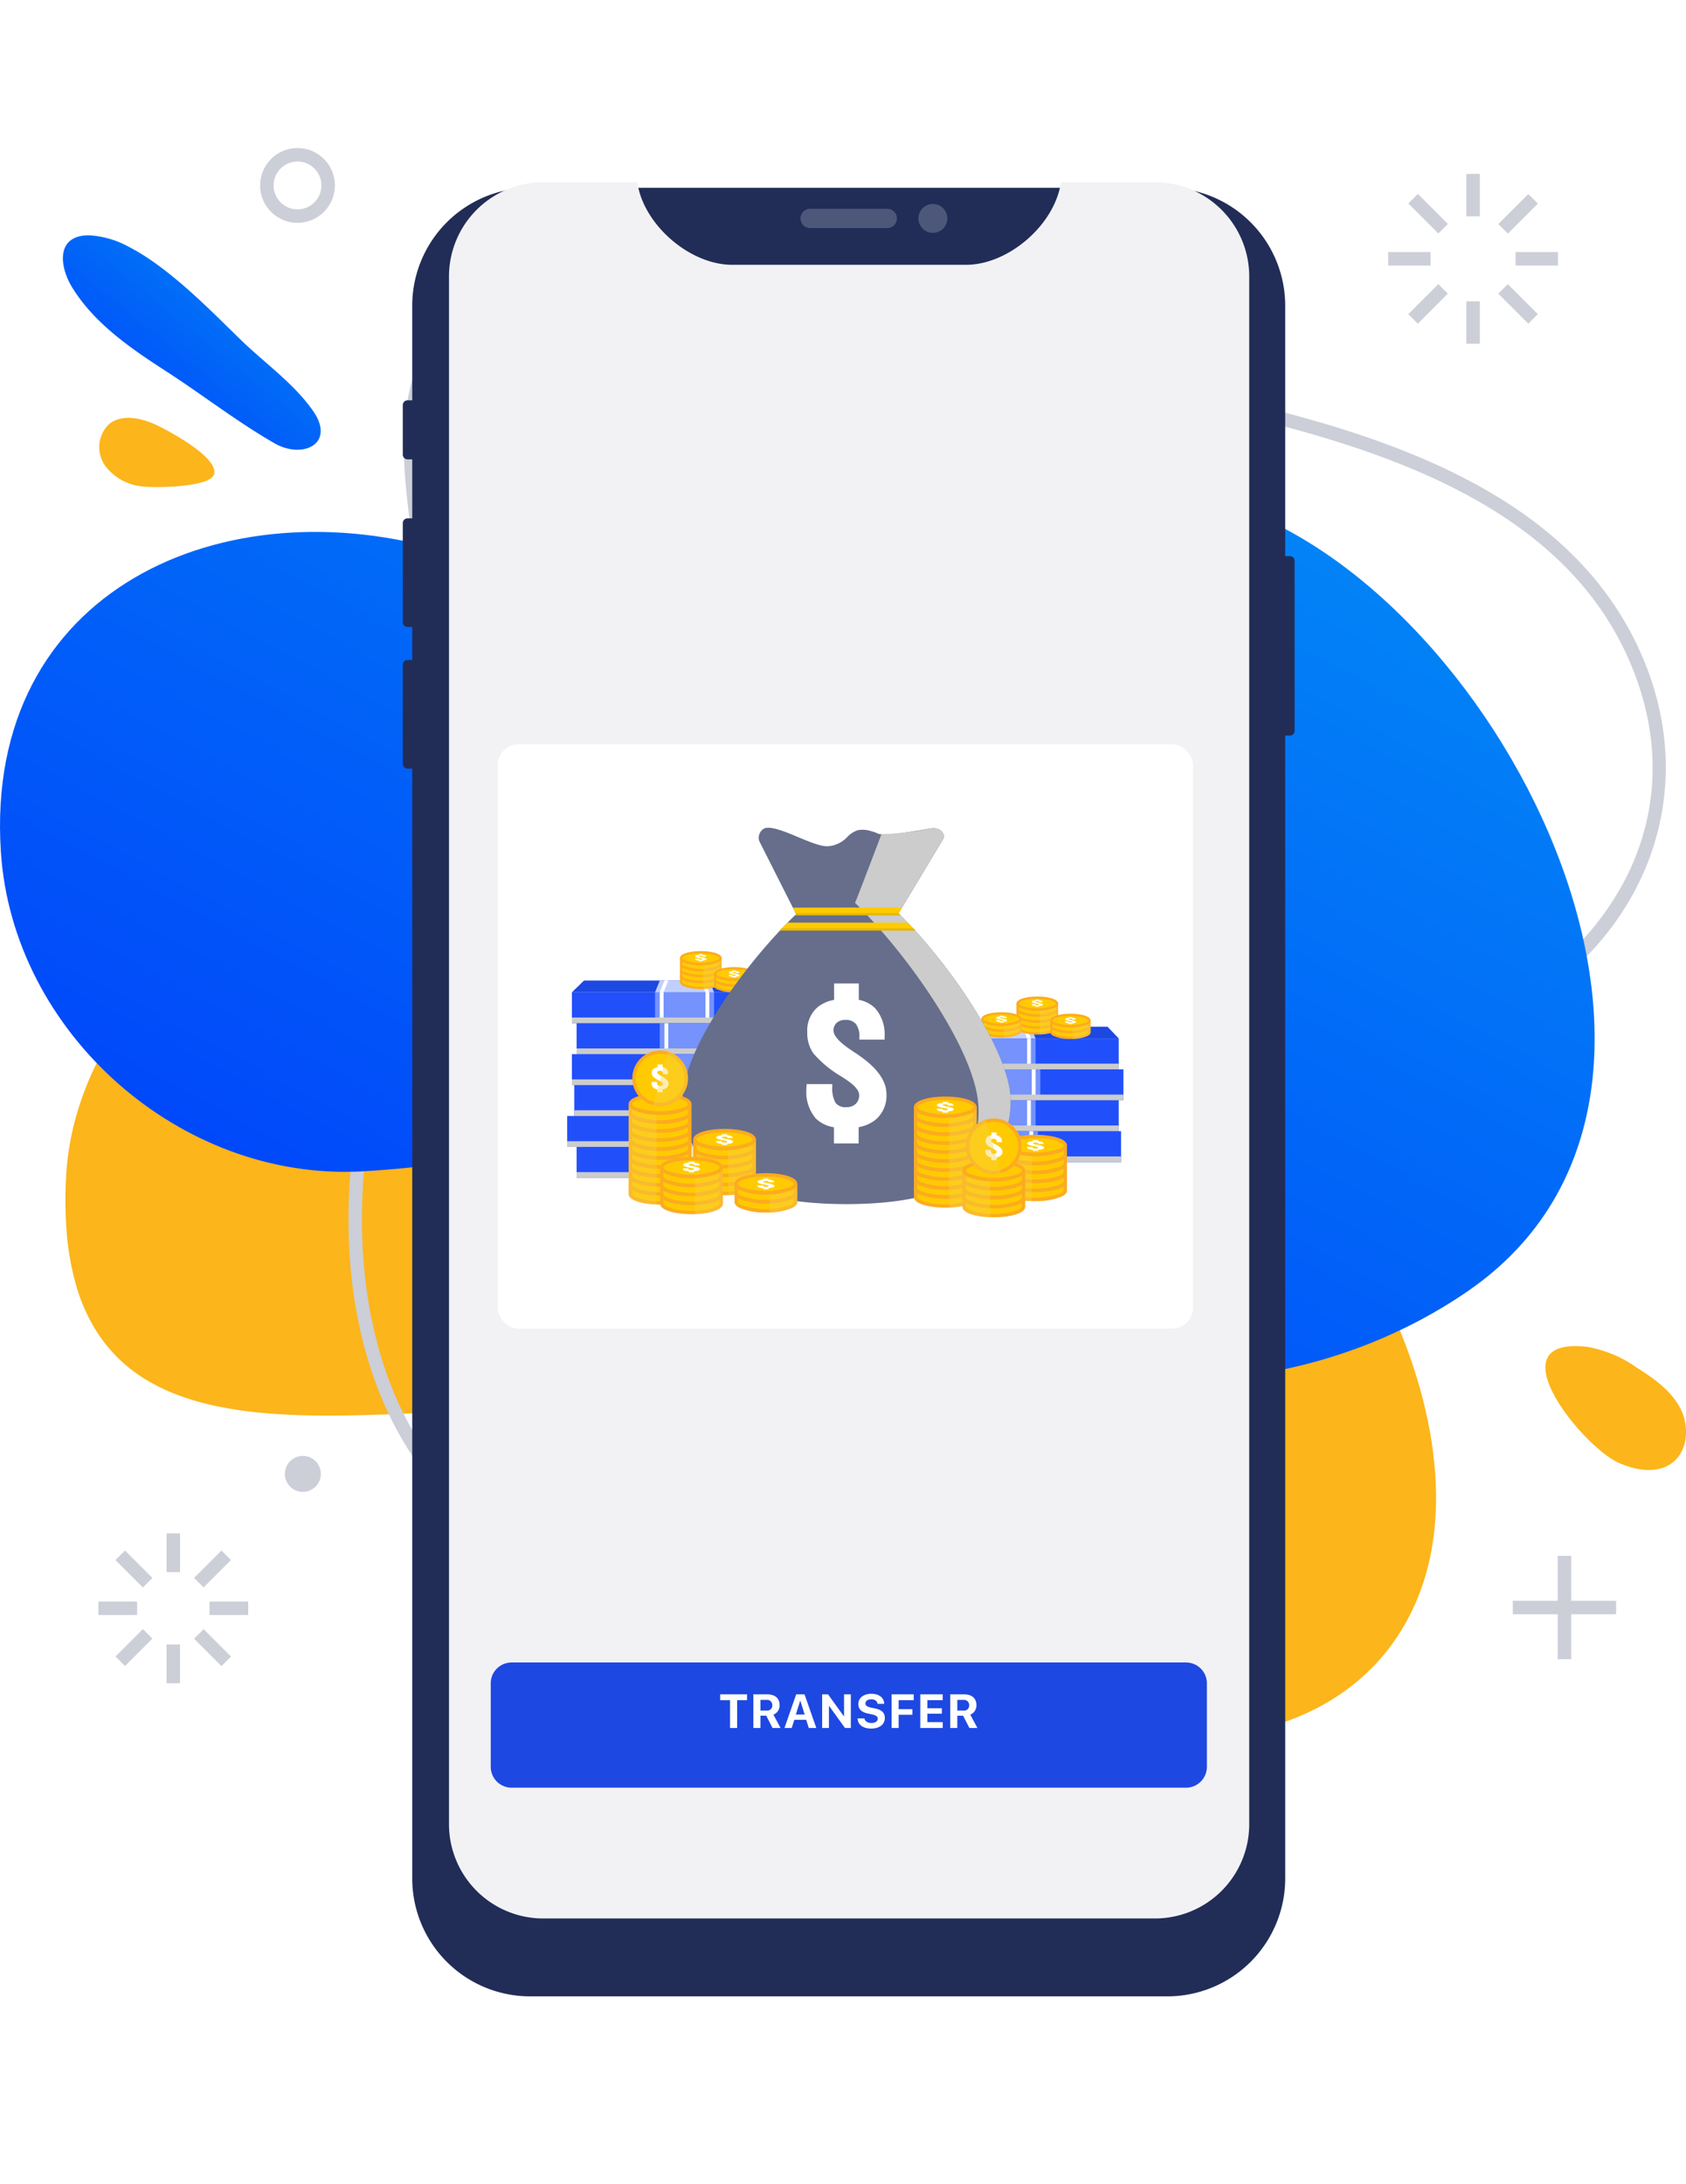 <svg xmlns="http://www.w3.org/2000/svg" xmlns:xlink="http://www.w3.org/1999/xlink" width="242.489" height="314" viewBox="0 0 242.489 314">
  <defs>
    <linearGradient id="linear-gradient" y1="1" x2="1.251" y2="-0.237" gradientUnits="objectBoundingBox">
      <stop offset="0" stop-color="#0036fb"/>
      <stop offset="1" stop-color="#03a9f4"/>
    </linearGradient>
    <filter id="Path_1051" x="30.931" y="0" width="182.267" height="314" filterUnits="userSpaceOnUse">
      <feOffset dy="6" input="SourceAlpha"/>
      <feGaussianBlur stdDeviation="9" result="blur"/>
      <feFlood flood-opacity="0.302"/>
      <feComposite operator="in" in2="blur"/>
      <feComposite in="SourceGraphic"/>
    </filter>
    <filter id="Rectangle_6208" x="68.577" y="104" width="106" height="90" filterUnits="userSpaceOnUse">
      <feOffset dy="2" input="SourceAlpha"/>
      <feGaussianBlur stdDeviation="1" result="blur-2"/>
      <feFlood flood-opacity="0.161"/>
      <feComposite operator="in" in2="blur-2"/>
      <feComposite in="SourceGraphic"/>
    </filter>
    <clipPath id="clip-path">
      <path id="SVGID" d="M76.531,85.479a7.4,7.4,0,0,0,5.062,0c.383-.2.465-.421.465-.571h0v3.423c0,.669-1.507,1.018-3,1.018s-3-.349-3-1.018V84.916C76.068,85.066,76.152,85.281,76.531,85.479Z" transform="translate(-76.065 -84.783)" fill="none"/>
    </clipPath>
    <clipPath id="clip-path-2">
      <path id="SVGID-2" data-name="SVGID" d="M81.688,87.872a7.172,7.172,0,0,0,4.9,0c.372-.2.451-.408.451-.554h0v1.649c0,.647-1.461.986-2.9.986s-2.9-.339-2.9-.986V87.325C81.238,87.471,81.319,87.68,81.688,87.872Z" transform="translate(-81.236 -87.197)" fill="none"/>
    </clipPath>
    <clipPath id="clip-path-3">
      <path id="SVGID-3" data-name="SVGID" d="M127.657,92.411a7.4,7.4,0,0,0,5.061,0c.384-.2.465-.421.465-.571,0-.167,0-.167,0,0v3.423c0,.669-1.507,1.018-3,1.018s-3-.349-3-1.018V91.848C127.193,92,127.277,92.213,127.657,92.411Z" transform="translate(-127.191 -91.715)" fill="none"/>
    </clipPath>
    <clipPath id="clip-path-4">
      <path id="SVGID-4" data-name="SVGID" d="M122.3,94.755a7.187,7.187,0,0,0,4.9,0c.372-.2.451-.408.451-.554h0V95.85c0,.647-1.46.987-2.9.987s-2.9-.34-2.9-.987V94.208C121.853,94.354,121.934,94.562,122.3,94.755Z" transform="translate(-121.85 -94.079)" fill="none"/>
    </clipPath>
    <clipPath id="clip-path-5">
      <path id="SVGID-5" data-name="SVGID" d="M132.782,94.974a7.187,7.187,0,0,0,4.9,0c.372-.2.451-.408.451-.554,0-.162,0-.162,0,0V96.07c0,.647-1.461.987-2.9.987s-2.9-.34-2.9-.987V94.428C132.333,94.574,132.414,94.782,132.782,94.974Z" transform="translate(-132.33 -94.299)" fill="none"/>
    </clipPath>
    <clipPath id="clip-path-6">
      <path id="SVGID-6" data-name="SVGID" d="M76.6,108.006a9.045,9.045,0,0,1-3.813.672,9.055,9.055,0,0,1-3.817-.672c-.578-.3-.7-.635-.7-.861,0-.252,0-.251,0,0v3.869h0v1.292h0v2.579h0v1.29h0v2.581h0v1.29c0,1.008,2.272,1.535,4.517,1.535s4.516-.527,4.516-1.535v-1.29h0v-2.581h0v-1.29h0v-2.579h0v-1.292h0v-3.858C77.3,107.382,77.176,107.707,76.6,108.006Z" transform="translate(-68.273 -106.956)" fill="none"/>
    </clipPath>
    <clipPath id="clip-path-7">
      <path id="SVGID-7" data-name="SVGID" d="M72.818,98.979a4.006,4.006,0,1,0,4.019,4.007A4.018,4.018,0,0,0,72.818,98.979Z" transform="translate(-68.798 -98.979)" fill="none"/>
    </clipPath>
    <clipPath id="clip-path-8">
      <path id="SVGID-8" data-name="SVGID" d="M78.776,113.411a11.169,11.169,0,0,0,7.63,0c.578-.3.7-.636.7-.861,0-.252,0-.252,0,0v6.459c0,1.009-2.272,1.536-4.517,1.536s-4.516-.527-4.516-1.536v-6.447C78.078,112.787,78.2,113.112,78.776,113.411Z" transform="translate(-78.074 -112.361)" fill="none"/>
    </clipPath>
    <clipPath id="clip-path-9">
      <path id="SVGID-9" data-name="SVGID" d="M85.056,120.159a11.169,11.169,0,0,0,7.63,0c.578-.3.7-.635.7-.861,0-.252,0-.251,0,0v2.565c0,1.008-2.272,1.535-4.516,1.535s-4.517-.527-4.517-1.535V119.31C84.358,119.535,84.485,119.86,85.056,120.159Z" transform="translate(-84.354 -119.109)" fill="none"/>
    </clipPath>
    <clipPath id="clip-path-10">
      <path id="SVGID-10" data-name="SVGID" d="M73.747,117.682a11.169,11.169,0,0,0,7.63,0c.578-.3.7-.635.7-.861,0-.252,0-.252,0,0v5.159c0,1.009-2.273,1.536-4.517,1.536s-4.516-.527-4.516-1.536v-5.148C73.049,117.058,73.176,117.383,73.747,117.682Z" transform="translate(-73.045 -116.632)" fill="none"/>
    </clipPath>
    <clipPath id="clip-path-11">
      <path id="SVGID-11" data-name="SVGID" d="M112.312,108.482a11.169,11.169,0,0,0,7.63,0c.578-.3.7-.635.7-.861,0-.252,0-.252,0,0v3.87h0v1.29h0v2.579h0v1.291h0v2.579h0v1.29c0,1.009-2.272,1.536-4.517,1.536s-4.516-.527-4.516-1.536v-1.29h0v-2.579h0v-1.291h0v-2.579h0v-1.29h0v-3.859C111.614,107.858,111.741,108.183,112.312,108.482Z" transform="translate(-111.61 -107.432)" fill="none"/>
    </clipPath>
    <clipPath id="clip-path-12">
      <path id="SVGID-12" data-name="SVGID" d="M133.656,114.315a11.17,11.17,0,0,1-7.63,0c-.579-.3-.7-.636-.7-.861,0-.252,0-.252,0,0v6.459c0,1.009,2.273,1.536,4.517,1.536s4.517-.527,4.517-1.536v-6.447C134.354,113.691,134.228,114.016,133.656,114.315Z" transform="translate(-125.324 -113.265)" fill="none"/>
    </clipPath>
    <clipPath id="clip-path-13">
      <path id="SVGID-13" data-name="SVGID" d="M127.317,118.157a11.169,11.169,0,0,1-7.63,0c-.578-.3-.7-.635-.7-.861,0-.252,0-.251,0,0v5.16c0,1.008,2.272,1.535,4.517,1.535s4.516-.527,4.516-1.535v-5.148C128.016,117.533,127.889,117.858,127.317,118.157Z" transform="translate(-118.986 -117.107)" fill="none"/>
    </clipPath>
    <clipPath id="clip-path-14">
      <path id="SVGID-14" data-name="SVGID" d="M123.531,109.342a4.006,4.006,0,1,1-4.02,4.007A4.018,4.018,0,0,1,123.531,109.342Z" transform="translate(-119.511 -109.342)" fill="none"/>
    </clipPath>
    <filter id="Path_35965" x="67.578" y="236" width="109" height="24" filterUnits="userSpaceOnUse">
      <feOffset dy="2" input="SourceAlpha"/>
      <feGaussianBlur stdDeviation="1" result="blur-3"/>
      <feFlood flood-opacity="0.161"/>
      <feComposite operator="in" in2="blur-3"/>
      <feComposite in="SourceGraphic"/>
    </filter>
  </defs>
  <g id="tut_1" data-name="tut 1" transform="translate(-41.991 25.137)">
    <g id="bg" transform="translate(34.569 -8.137)">
      <path id="Path_35967" data-name="Path 35967" d="M122.716,174.368c3,2.706,5.794,5.677,8.677,8.5.382.368.75.735,1.118,1.118,2.588,2.588,5.089,5.265,7.662,7.868a82.435,82.435,0,0,0,8.206,7.324,58.548,58.548,0,0,0,10.6,6.427c.426.191.838.4,1.265.574,16.56,7.4,38.679,5.721,49.635-8.736,10.971-14.486,6.912-35.414-1.28-51.636A124,124,0,0,0,72.7,80.3c-13.824,2.868-27.987,9.118-38.267,18.928-8.412,8.045-14.339,19.016-14.913,30.649a59,59,0,0,0,.147,8.53,38.15,38.15,0,0,0,1.324,7.045,25.536,25.536,0,0,0,2.383,5.662,21.608,21.608,0,0,0,7.515,7.75,27.607,27.607,0,0,0,4.927,2.368,38,38,0,0,0,5.559,1.559,56.514,56.514,0,0,0,6.074.9c2.162.206,4.324.324,6.5.382,2.265.059,4.544.044,6.809,0,2.338-.044,4.677-.132,7.015-.221l7.1-.309q3.552-.154,7.1-.265c2.324-.059,4.647-.088,6.986-.059,2.25.029,4.5.118,6.75.279,2.147.162,4.294.412,6.427.765a46.494,46.494,0,0,1,5.986,1.4,34.713,34.713,0,0,1,5.442,2.177A42.8,42.8,0,0,1,122.716,174.368Z" transform="translate(-2.599 22.4)" fill="#fcb51a"/>
      <path id="Path_35968" data-name="Path 35968" d="M168.984,157.282c2.455,1.1,5.542,1.615,7.687,0,2.3-1.731,2.493-5.31,1.15-7.868s-3.811-4.289-6.253-5.827a17.518,17.518,0,0,0-7.235-3C150.987,139.194,163.726,154.93,168.984,157.282Z" transform="translate(71.253 36.018)" fill="#fcb51a"/>
      <path id="Path_35969" data-name="Path 35969" d="M25.158,34.439c-2.222-1.072-5.09-1.744-6.989-.168a4.6,4.6,0,0,0-.581,5.878A7.514,7.514,0,0,0,23.052,43.2c1.77.22,9.664.142,10.245-1.731C34.034,39.038,26.722,35.188,25.158,34.439Z" transform="translate(4.905 9.732)" fill="#fcb51a"/>
      <path id="Path_35970" data-name="Path 35970" d="M22.26,14.7a13.44,13.44,0,0,0-5.633-1.667c-4.832-.116-4.47,4.315-2.571,7.442,3.191,5.219,8.475,8.824,13.514,12.08,5.207,3.359,10.258,7.3,15.62,10.374,4.1,2.338,8.837.039,5.517-4.69-2.661-3.785-6.589-6.6-9.922-9.754C34.921,24.813,28.448,17.875,22.26,14.7Z" transform="translate(3.721 3.803)" fill="url(#linear-gradient)"/>
      <path id="Path_35971" data-name="Path 35971" d="M91.651,203.171c-11.563,0-22.454-3.63-30.309-10.568-11.124-9.819-16.924-26.64-15.917-46.161.543-10.478,2.752-20.891,4.884-30.968,1.253-5.9,2.545-12,3.488-18.048a167.435,167.435,0,0,0,1.744-34.779c-.155-2.959-.581-6.111-1.034-9.444-1.344-9.935-2.868-21.214,3.1-29.676C70.4,5.414,92.465,12.946,110.2,19.005c2.119.723,4.186,1.421,6.137,2.054,8.979,2.881,20.115,4.922,31.924,7.08C181.97,34.3,220.16,41.3,231.917,71.1c8.475,21.511-2.429,43.9-25.955,53.215-18.281,7.248-30.787,20.865-44.016,35.283-2.907,3.165-5.9,6.434-8.927,9.586l-.5.53c-11.937,12.183-25.206,24.25-41.3,30.012A58.32,58.32,0,0,1,91.651,203.171ZM80.489,14.16c-8.2,0-15.762,2.648-21.3,10.491S55.05,42.893,56.42,52.944c.452,3.372.891,6.55,1.046,9.6A169.509,169.509,0,0,1,55.7,97.723c-.943,6.085-2.248,12.222-3.5,18.152-2.119,10-4.315,20.335-4.845,30.658-.969,18.927,4.586,35.192,15.271,44.611,11.7,10.335,30.516,12.984,47.918,6.757,15.736-5.633,28.8-17.532,40.58-29.547l.491-.517c3.01-3.139,6.008-6.4,8.9-9.547,12.79-13.94,26.02-28.358,44.727-35.774,19.276-7.635,34-27.505,24.857-50.709-11.356-28.8-48.99-35.683-82.193-41.768-11.86-2.17-23.061-4.225-32.169-7.144-1.977-.633-4.044-1.344-6.175-2.067C100.384,17.713,90,14.16,80.489,14.16Z" transform="translate(12.229 7.552)" fill="#ccced8"/>
      <path id="Path_35972" data-name="Path 35972" d="M123.757,47.529c18.862-4.573,37.75-9.586,56.664-4.5,40.024,10.775,78.395,84.661,36.523,113.587-17.79,12.286-40.851,15.943-61.638,10.542-17.118-4.444-29.908-17.157-45.282-25.115-17.234-8.927-33.9-3.566-52.246-2.584C31.693,140.872,7.56,119.568,5.868,93.5c-2.442-37.725,32.118-52.814,64.2-43.1C87.97,55.823,105.864,51.87,123.757,47.529Z" transform="translate(1.677 11.939)" fill="url(#linear-gradient)"/>
      <circle id="Ellipse_1336" data-name="Ellipse 1336" cx="2.584" cy="2.584" r="2.584" transform="translate(119.517 47.35)" fill="#333"/>
      <g id="Group_24969" data-name="Group 24969">
        <circle id="Ellipse_1337" data-name="Ellipse 1337" cx="2.584" cy="2.584" r="2.584" transform="translate(48.396 192.305)" fill="#ccced8"/>
        <path id="Path_35975" data-name="Path 35975" d="M79.554,43.479A5.374,5.374,0,1,1,84.929,38.1,5.387,5.387,0,0,1,79.554,43.479Zm0-8.811A3.437,3.437,0,1,0,82.991,38.1,3.435,3.435,0,0,0,79.554,34.668Z" transform="translate(-29.344 -28.445)" fill="#ccced8"/>
        <path id="Union_195" data-name="Union 195" d="M-6421.761-1216.583v-6.1h1.939v6.1Zm-8.344-4.256,4.313-4.311,1.371,1.369-4.312,4.312Zm12.94-2.943,1.371-1.371,4.311,4.312-1.369,1.371Zm2.485-4.041v-1.937h6.1v1.937Zm-18.321,0v-1.937h6.1v1.937Zm15.843-5.966,4.312-4.312,1.371,1.371-4.312,4.312Zm-12.938-2.958,1.371-1.371,4.313,4.312-1.371,1.371Zm8.335,1.844v-6.1h1.939v6.1Z" transform="translate(6640.078 1249)" fill="#ccced8"/>
        <path id="Union_193" data-name="Union 193" d="M-6619.762-1426.884v-5.569h1.938v5.569Zm3.959-6.4,1.371-1.371,3.938,3.937-1.371,1.371Zm-11.3,2.554,3.937-3.938,1.371,1.371-3.938,3.937Zm13.519-5.96v-1.938h5.567v1.938Zm-15.982,0v-1.938H-6624v1.938Zm2.461-7.9,1.371-1.371,3.937,3.938-1.369,1.369Zm11.3,2.566,3.937-3.938,1.371,1.371-3.938,3.937Zm-3.95-.839v-5.569h1.938v5.569Z" transform="translate(6651.137 1651.867)" fill="#ccced8"/>
        <path id="Union_194" data-name="Union 194" d="M-6426.541-1226.143v-6.459H-6433v-1.937h6.459V-1241h1.939v6.459h6.459v1.937h-6.459v6.459Z" transform="translate(6658 1447.672)" fill="#ccced8"/>
      </g>
    </g>
    <g id="_1" data-name="1" transform="translate(99.922 -4.137)">
      <g transform="matrix(1, 0, 0, 1, -57.93, -21)" filter="url(#Path_1051)">
        <path id="Path_1051-2" data-name="Path 1051" d="M127.588,52.95h-.675V16.944A16.956,16.956,0,0,0,109.946,0H18.3A16.956,16.956,0,0,0,1.357,16.971V30.548H.679A.681.681,0,0,0,0,31.227v7.128a.681.681,0,0,0,.679.679h.679V47.52H.679A.681.681,0,0,0,0,48.2V62.454a.681.681,0,0,0,.679.679h.679v4.752H.679A.681.681,0,0,0,0,68.564V82.82a.681.681,0,0,0,.679.679h.679V243.056A16.956,16.956,0,0,0,18.324,260h91.649a16.957,16.957,0,0,0,16.94-16.971V78.747h.675a.681.681,0,0,0,.679-.679V53.629A.679.679,0,0,0,127.588,52.95Z" transform="translate(57.93 21)" fill="#212d57"/>
      </g>
      <path id="plus_messages_chat_details_5_2x" data-name="plus_messages_chat_details_5@2x" d="M120.553,15h-13.54c-.867,6.087-7.522,11.87-13.659,11.87H59.743C53.6,26.87,46.951,21.087,46.081,15H32.54A13.553,13.553,0,0,0,19,28.565v222.47A13.553,13.553,0,0,0,32.54,264.6h88.013a13.553,13.553,0,0,0,13.54-13.565V28.565A13.553,13.553,0,0,0,120.553,15Z" transform="translate(-12.354 -9.8)" fill="#f2f2f5"/>
      <circle id="Camera_1_" cx="2.08" cy="2.08" r="2.08" transform="translate(74.161 8.32)" fill="#fff" opacity="0.2"/>
      <path id="Loudspeaker-3_1_" d="M170.378,27h11.11a1.381,1.381,0,0,1,1.378,1.387h0a1.381,1.381,0,0,1-1.378,1.387h-11.11A1.381,1.381,0,0,1,169,28.385h0A1.381,1.381,0,0,1,170.378,27Z" transform="translate(-111.8 -17.985)" fill="#fff" opacity="0.2"/>
      <g transform="matrix(1, 0, 0, 1, -57.93, -21)" filter="url(#Rectangle_6208)">
        <rect id="Rectangle_6208-2" data-name="Rectangle 6208" width="100" height="84" rx="3" transform="translate(71.58 105)" fill="#fff"/>
      </g>
      <g id="Group_25112" data-name="Group 25112" transform="translate(-31.411 40.223)">
        <g id="Group_25111" data-name="Group 25111" transform="translate(55.057 57.777)">
          <g id="Group_25110" data-name="Group 25110" transform="translate(0)">
            <g id="Group_25007" data-name="Group 25007" transform="translate(46.924 28.601)">
              <g id="Group_25002" data-name="Group 25002" transform="translate(0 1.688)">
                <rect id="Rectangle_6231" data-name="Rectangle 6231" width="32.398" height="4.446" fill="#2150fb"/>
                <rect id="Rectangle_6232" data-name="Rectangle 6232" width="8.482" height="4.446" transform="translate(11.958)" fill="#7592fd"/>
                <rect id="Rectangle_6233" data-name="Rectangle 6233" width="0.549" height="4.446" transform="translate(12.636)" fill="#fff"/>
                <rect id="Rectangle_6234" data-name="Rectangle 6234" width="0.549" height="4.446" transform="translate(19.214)" fill="#fff"/>
                <rect id="Rectangle_6235" data-name="Rectangle 6235" width="32.398" height="0.821" transform="translate(0 3.624)" fill="#ccc" style="mix-blend-mode: multiply;isolation: isolate"/>
              </g>
              <g id="Group_25003" data-name="Group 25003">
                <path id="Path_47016" data-name="Path 47016" d="M140.9,97.05H108.5l1.736-1.688H139.29Z" transform="translate(-108.502 -95.362)" fill="#1e48e2"/>
                <path id="Path_47017" data-name="Path 47017" d="M129.617,97.05h-8.482l.678-1.688h7.127Z" transform="translate(-109.176 -95.362)" fill="#c2cffe"/>
                <path id="Path_47018" data-name="Path 47018" d="M122.4,97.05h-.549l.678-1.688h.549Z" transform="translate(-109.214 -95.362)" fill="#fff"/>
                <path id="Path_47019" data-name="Path 47019" d="M129.31,97.05h-.549l-.678-1.688h.549Z" transform="translate(-109.547 -95.362)" fill="#fff"/>
              </g>
              <g id="Group_25004" data-name="Group 25004" transform="translate(0.678 6.134)">
                <rect id="Rectangle_6236" data-name="Rectangle 6236" width="32.398" height="4.446" fill="#2150fb"/>
                <rect id="Rectangle_6237" data-name="Rectangle 6237" width="8.482" height="4.446" transform="translate(11.958)" fill="#7592fd"/>
                <rect id="Rectangle_6238" data-name="Rectangle 6238" width="0.549" height="4.446" transform="translate(12.636)" fill="#fff"/>
                <rect id="Rectangle_6239" data-name="Rectangle 6239" width="0.549" height="4.446" transform="translate(19.214)" fill="#fff"/>
                <rect id="Rectangle_6240" data-name="Rectangle 6240" width="32.398" height="0.821" transform="translate(0 3.624)" fill="#ccc" style="mix-blend-mode: multiply;isolation: isolate"/>
              </g>
              <g id="Group_25005" data-name="Group 25005" transform="translate(0 10.579)">
                <rect id="Rectangle_6241" data-name="Rectangle 6241" width="32.398" height="4.446" fill="#2150fb"/>
                <rect id="Rectangle_6242" data-name="Rectangle 6242" width="8.482" height="4.446" transform="translate(11.958)" fill="#7592fd"/>
                <rect id="Rectangle_6243" data-name="Rectangle 6243" width="0.549" height="4.446" transform="translate(12.636)" fill="#fff"/>
                <rect id="Rectangle_6244" data-name="Rectangle 6244" width="0.549" height="4.446" transform="translate(19.214)" fill="#fff"/>
                <rect id="Rectangle_6245" data-name="Rectangle 6245" width="32.398" height="0.821" transform="translate(0 3.624)" fill="#ccc" style="mix-blend-mode: multiply;isolation: isolate"/>
              </g>
              <g id="Group_25006" data-name="Group 25006" transform="translate(0.339 15.025)">
                <rect id="Rectangle_6246" data-name="Rectangle 6246" width="32.398" height="4.446" fill="#2150fb"/>
                <rect id="Rectangle_6247" data-name="Rectangle 6247" width="8.482" height="4.446" transform="translate(11.958)" fill="#7592fd"/>
                <rect id="Rectangle_6248" data-name="Rectangle 6248" width="0.549" height="4.446" transform="translate(12.636)" fill="#fff"/>
                <rect id="Rectangle_6249" data-name="Rectangle 6249" width="0.549" height="4.446" transform="translate(19.214)" fill="#fff"/>
                <rect id="Rectangle_6250" data-name="Rectangle 6250" width="32.398" height="0.821" transform="translate(0 3.624)" fill="#ccc" style="mix-blend-mode: multiply;isolation: isolate"/>
              </g>
            </g>
            <g id="Group_25015" data-name="Group 25015" transform="translate(0 21.968)">
              <g id="Group_25008" data-name="Group 25008" transform="translate(0.678 1.688)">
                <rect id="Rectangle_6251" data-name="Rectangle 6251" width="32.398" height="4.446" fill="#2150fb"/>
                <rect id="Rectangle_6252" data-name="Rectangle 6252" width="8.482" height="4.446" transform="translate(11.958)" fill="#7592fd"/>
                <rect id="Rectangle_6253" data-name="Rectangle 6253" width="0.549" height="4.446" transform="translate(12.636)" fill="#fff"/>
                <rect id="Rectangle_6254" data-name="Rectangle 6254" width="0.549" height="4.446" transform="translate(19.214)" fill="#fff"/>
                <rect id="Rectangle_6255" data-name="Rectangle 6255" width="32.398" height="0.821" transform="translate(0 3.624)" fill="#ccc" style="mix-blend-mode: multiply;isolation: isolate"/>
              </g>
              <g id="Group_25009" data-name="Group 25009" transform="translate(0.678)">
                <path id="Path_47020" data-name="Path 47020" d="M92.048,90.02h-32.4l1.736-1.688H90.437Z" transform="translate(-59.649 -88.332)" fill="#1e48e2"/>
                <path id="Path_47021" data-name="Path 47021" d="M80.763,90.02H72.281l.678-1.688h7.127Z" transform="translate(-60.323 -88.332)" fill="#c2cffe"/>
                <path id="Path_47022" data-name="Path 47022" d="M73.546,90.02H73l.678-1.688h.549Z" transform="translate(-60.361 -88.332)" fill="#fff"/>
                <path id="Path_47023" data-name="Path 47023" d="M80.457,90.02h-.549l-.678-1.688h.549Z" transform="translate(-60.694 -88.332)" fill="#fff"/>
              </g>
              <g id="Group_25010" data-name="Group 25010" transform="translate(1.355 6.134)">
                <rect id="Rectangle_6256" data-name="Rectangle 6256" width="32.398" height="4.446" fill="#2150fb"/>
                <rect id="Rectangle_6257" data-name="Rectangle 6257" width="8.482" height="4.446" transform="translate(11.958)" fill="#7592fd"/>
                <rect id="Rectangle_6258" data-name="Rectangle 6258" width="0.549" height="4.446" transform="translate(12.636)" fill="#fff"/>
                <rect id="Rectangle_6259" data-name="Rectangle 6259" width="0.549" height="4.446" transform="translate(19.214)" fill="#fff"/>
                <rect id="Rectangle_6260" data-name="Rectangle 6260" width="32.398" height="0.821" transform="translate(0 3.624)" fill="#ccc" style="mix-blend-mode: multiply;isolation: isolate"/>
              </g>
              <g id="Group_25011" data-name="Group 25011" transform="translate(0.678 10.579)">
                <rect id="Rectangle_6261" data-name="Rectangle 6261" width="32.398" height="4.446" fill="#2150fb"/>
                <rect id="Rectangle_6262" data-name="Rectangle 6262" width="8.482" height="4.446" transform="translate(11.958)" fill="#7592fd"/>
                <rect id="Rectangle_6263" data-name="Rectangle 6263" width="0.549" height="4.446" transform="translate(12.636)" fill="#fff"/>
                <rect id="Rectangle_6264" data-name="Rectangle 6264" width="0.549" height="4.446" transform="translate(19.214)" fill="#fff"/>
                <rect id="Rectangle_6265" data-name="Rectangle 6265" width="32.398" height="0.822" transform="translate(0 3.624)" fill="#ccc" style="mix-blend-mode: multiply;isolation: isolate"/>
              </g>
              <g id="Group_25012" data-name="Group 25012" transform="translate(1.016 15.025)">
                <rect id="Rectangle_6266" data-name="Rectangle 6266" width="32.398" height="4.446" fill="#2150fb"/>
                <rect id="Rectangle_6267" data-name="Rectangle 6267" width="8.482" height="4.446" transform="translate(11.958)" fill="#efedb4"/>
                <rect id="Rectangle_6268" data-name="Rectangle 6268" width="0.549" height="4.446" transform="translate(12.636)" fill="#fff"/>
                <rect id="Rectangle_6269" data-name="Rectangle 6269" width="0.549" height="4.446" transform="translate(19.214)" fill="#fff"/>
                <rect id="Rectangle_6270" data-name="Rectangle 6270" width="32.398" height="0.821" transform="translate(0 3.624)" fill="#ccc" style="mix-blend-mode: multiply;isolation: isolate"/>
              </g>
              <g id="Group_25013" data-name="Group 25013" transform="translate(0 19.471)">
                <rect id="Rectangle_6271" data-name="Rectangle 6271" width="32.398" height="4.446" fill="#2150fb"/>
                <rect id="Rectangle_6272" data-name="Rectangle 6272" width="8.482" height="4.446" transform="translate(11.958)" fill="#efedb4"/>
                <rect id="Rectangle_6273" data-name="Rectangle 6273" width="0.549" height="4.446" transform="translate(12.636)" fill="#fff"/>
                <rect id="Rectangle_6274" data-name="Rectangle 6274" width="0.549" height="4.446" transform="translate(19.214)" fill="#fff"/>
                <rect id="Rectangle_6275" data-name="Rectangle 6275" width="32.398" height="0.822" transform="translate(0 3.624)" fill="#ccc" style="mix-blend-mode: multiply;isolation: isolate"/>
              </g>
              <g id="Group_25014" data-name="Group 25014" transform="translate(1.355 23.916)">
                <rect id="Rectangle_6276" data-name="Rectangle 6276" width="32.398" height="4.446" fill="#2150fb"/>
                <rect id="Rectangle_6277" data-name="Rectangle 6277" width="8.482" height="4.446" transform="translate(11.958)" fill="#efedb4"/>
                <rect id="Rectangle_6278" data-name="Rectangle 6278" width="0.549" height="4.446" transform="translate(12.636)" fill="#fff"/>
                <rect id="Rectangle_6279" data-name="Rectangle 6279" width="0.549" height="4.446" transform="translate(19.214)" fill="#fff"/>
                <rect id="Rectangle_6280" data-name="Rectangle 6280" width="32.398" height="0.821" transform="translate(0 3.624)" fill="#ccc" style="mix-blend-mode: multiply;isolation: isolate"/>
              </g>
            </g>
            <g id="Group_25028" data-name="Group 25028" transform="translate(16.218 17.728)">
              <g id="Group_25022" data-name="Group 25022">
                <g id="Group_25021" data-name="Group 25021">
                  <path id="Path_47024" data-name="Path 47024" d="M79.07,84.008c-1.565,0-2.834.384-2.834.857v3.417c0,.157.138.3.38.428a7.265,7.265,0,0,0,4.91,0c.241-.126.379-.272.379-.428V84.865C81.9,84.392,80.635,84.008,79.07,84.008Z" transform="translate(-76.074 -83.847)" fill="#ffcb00"/>
                  <g id="Group_25017" data-name="Group 25017">
                    <g id="Group_25016" data-name="Group 25016">
                      <path id="Path_47025" data-name="Path 47025" d="M79.061,85.872a6.007,6.007,0,0,1-2.53-.446c-.385-.2-.466-.421-.466-.571,0-.669,1.507-1.018,3-1.018s3,.349,3,1.018c0,.149-.08.37-.466.571A6.007,6.007,0,0,1,79.061,85.872Zm0-1.712c-1.631,0-2.672.411-2.672.7,0,.083.11.19.293.285a7.124,7.124,0,0,0,4.761,0c.183-.1.292-.2.292-.285C81.734,84.571,80.692,84.16,79.061,84.16Z" transform="translate(-76.065 -83.837)" fill="#fcab1e"/>
                      <path id="Path_47026" data-name="Path 47026" d="M79.061,88.6c-1.489,0-3-.35-3-1.019V86.73h.324c0,.084.107.188.293.285a7.131,7.131,0,0,0,4.761,0c.186-.1.292-.2.292-.284h.324v.855C82.057,88.254,80.55,88.6,79.061,88.6Zm-2.672-1.387v.368c0,.284,1.041.7,2.672.7s2.672-.412,2.672-.7v-.368a1.248,1.248,0,0,1-.142.083,7.4,7.4,0,0,1-5.061,0C76.48,87.273,76.432,87.246,76.389,87.217Z" transform="translate(-76.065 -84.001)" fill="#fcab1e"/>
                      <path id="Path_47027" data-name="Path 47027" d="M79.061,89.511c-1.489,0-3-.349-3-1.018v-.856h.324c0,.084.107.188.293.285a7.124,7.124,0,0,0,4.761,0c.186-.1.292-.2.292-.285h.324v.856C82.057,89.162,80.55,89.511,79.061,89.511Zm-2.672-1.386v.368c0,.284,1.041.7,2.672.7s2.672-.411,2.672-.7v-.368a1.4,1.4,0,0,1-.142.083,7.4,7.4,0,0,1-5.061,0C76.48,88.181,76.432,88.153,76.389,88.125Z" transform="translate(-76.065 -84.052)" fill="#fcab1e"/>
                      <path id="Path_47028" data-name="Path 47028" d="M79.061,87.695a6.009,6.009,0,0,1-2.53-.445c-.309-.161-.466-.354-.466-.571v-.856h.324c0,.084.107.188.293.285a7.124,7.124,0,0,0,4.761,0c.186-.1.292-.2.292-.285h.324v.856c0,.217-.156.409-.466.57A5.992,5.992,0,0,1,79.061,87.695Zm-2.672-1.384v.368c0,.084.107.188.293.285a7.132,7.132,0,0,0,4.761,0c.186-.1.292-.2.292-.284v-.368a1.61,1.61,0,0,1-.142.083,7.4,7.4,0,0,1-5.061,0C76.48,86.366,76.432,86.339,76.389,86.311Z" transform="translate(-76.065 -83.949)" fill="#fcab1e"/>
                      <path id="Path_47029" data-name="Path 47029" d="M79.061,86.789a6.007,6.007,0,0,1-2.53-.446c-.309-.161-.466-.354-.466-.571v-.856h.324c0,.083.11.19.293.285a7.124,7.124,0,0,0,4.761,0c.183-.1.292-.2.292-.285h.324v.856c0,.217-.156.409-.466.571A6.007,6.007,0,0,1,79.061,86.789ZM76.389,85.4v.369c0,.084.107.188.293.285a7.124,7.124,0,0,0,4.761,0c.186-.1.292-.2.292-.285V85.4a1.375,1.375,0,0,1-.142.084,7.4,7.4,0,0,1-5.061,0A1.485,1.485,0,0,1,76.389,85.4Z" transform="translate(-76.065 -83.898)" fill="#fcab1e"/>
                    </g>
                  </g>
                  <g id="Group_25018" data-name="Group 25018" transform="translate(2.185 0.439)">
                    <path id="Path_47030" data-name="Path 47030" d="M79.391,84.756h0l-.095-.02c-.248-.052-.37-.094-.37-.129s.022-.037.065-.049a.6.6,0,0,1,.172-.019.644.644,0,0,1,.218.026c.047.019.07.047.07.086v.015h.51v-.017c0-.082-.063-.144-.19-.186a1.465,1.465,0,0,0-.332-.054V84.3h-.5v.107a1.738,1.738,0,0,0-.338.048c-.138.037-.206.091-.206.161,0,.052.04.1.122.135a3.493,3.493,0,0,0,.576.15l.062.013c.2.041.293.075.293.107s-.024.042-.07.057a.677.677,0,0,1-.189.021.58.58,0,0,1-.222-.029.107.107,0,0,1-.064-.106v-.014h-.521l0,.016v.015c0,.087.064.152.2.192a1.518,1.518,0,0,0,.364.055v.1h.5v-.1a1.815,1.815,0,0,0,.351-.05c.142-.039.213-.093.213-.163Q80,84.883,79.391,84.756Z" transform="translate(-78.373 -84.302)" fill="#fff"/>
                  </g>
                  <g id="Group_25020" data-name="Group 25020" transform="translate(0 0.893)">
                    <g id="Group_25019" data-name="Group 25019" clip-path="url(#clip-path)">
                      <path id="Path_47031" data-name="Path 47031" d="M82.874,89.752l-3.28.083v-5.4l3.28-.083Z" transform="translate(-76.253 -84.759)" fill="#f8cf44" opacity="0.4" style="mix-blend-mode: multiply;isolation: isolate"/>
                    </g>
                  </g>
                </g>
              </g>
              <g id="Group_25027" data-name="Group 25027" transform="translate(4.895 2.305)">
                <path id="Path_47032" data-name="Path 47032" d="M84.147,86.446c-1.516,0-2.746.372-2.746.83V88.92c0,.152.133.292.367.414a7.024,7.024,0,0,0,4.758,0c.234-.122.367-.262.367-.414V87.276C86.893,86.818,85.664,86.446,84.147,86.446Z" transform="translate(-81.245 -86.289)" fill="#ffcb00"/>
                <g id="Group_25024" data-name="Group 25024">
                  <g id="Group_25023" data-name="Group 25023">
                    <path id="Path_47033" data-name="Path 47033" d="M84.138,88.252a5.814,5.814,0,0,1-2.451-.432c-.374-.194-.452-.409-.452-.553,0-.648,1.46-.987,2.9-.987s2.9.339,2.9.987c0,.144-.079.359-.452.553A5.816,5.816,0,0,1,84.138,88.252Zm0-1.66c-1.58,0-2.589.4-2.589.675,0,.08.106.183.283.275a6.9,6.9,0,0,0,4.613,0c.177-.092.283-.2.283-.275C86.728,86.992,85.719,86.592,84.138,86.592Z" transform="translate(-81.236 -86.28)" fill="#fcab1e"/>
                    <path id="Path_47034" data-name="Path 47034" d="M84.138,90.018a5.814,5.814,0,0,1-2.451-.432c-.3-.157-.452-.342-.452-.553V88.2h.313c0,.082.1.182.283.276a6.911,6.911,0,0,0,4.613,0c.18-.094.283-.194.283-.276h.313v.829c0,.21-.151.4-.452.553A5.815,5.815,0,0,1,84.138,90.018Zm-2.589-1.342v.357c0,.081.1.182.283.276a6.9,6.9,0,0,0,4.613,0c.18-.093.283-.194.283-.275v-.357c-.043.027-.088.055-.138.081a7.169,7.169,0,0,1-4.9,0C81.637,88.731,81.591,88.7,81.549,88.677Z" transform="translate(-81.236 -86.389)" fill="#fcab1e"/>
                    <path id="Path_47035" data-name="Path 47035" d="M84.138,89.14a5.829,5.829,0,0,1-2.451-.432c-.3-.157-.452-.342-.452-.554v-.828h.313c0,.08.106.183.283.275a6.9,6.9,0,0,0,4.613,0c.177-.092.283-.2.283-.275h.313v.828c0,.211-.151.4-.452.554A5.831,5.831,0,0,1,84.138,89.14ZM81.549,87.8v.357c0,.082.1.182.283.276a6.911,6.911,0,0,0,4.613,0c.18-.094.283-.194.283-.276V87.8a1.405,1.405,0,0,1-.138.081,7.169,7.169,0,0,1-4.9,0A1.3,1.3,0,0,1,81.549,87.8Z" transform="translate(-81.236 -86.339)" fill="#fcab1e"/>
                  </g>
                </g>
                <path id="Path_47036" data-name="Path 47036" d="M84.458,87.235h0l-.093-.02c-.24-.05-.358-.092-.358-.125s.021-.036.062-.048a.616.616,0,0,1,.168-.018.637.637,0,0,1,.211.025.088.088,0,0,1,.067.083v.015h.5v-.016c0-.08-.062-.141-.185-.18A1.386,1.386,0,0,0,84.5,86.9v-.1h-.486v.1a1.66,1.66,0,0,0-.328.047c-.133.036-.2.088-.2.156,0,.051.039.094.118.131a3.449,3.449,0,0,0,.559.146l.061.012c.189.039.283.073.283.1s-.023.042-.068.055a.642.642,0,0,1-.184.021.561.561,0,0,1-.214-.028.1.1,0,0,1-.062-.1v-.013h-.5l0,.015,0,.014c0,.085.063.147.189.187a1.539,1.539,0,0,0,.352.054v.1H84.5v-.1a1.784,1.784,0,0,0,.34-.048c.138-.038.206-.091.206-.158Q85.044,87.359,84.458,87.235Z" transform="translate(-81.355 -86.309)" fill="#fff"/>
                <g id="Group_25026" data-name="Group 25026" transform="translate(0 0.865)">
                  <g id="Group_25025" data-name="Group 25025" clip-path="url(#clip-path-2)">
                    <path id="Path_47037" data-name="Path 47037" d="M87.833,90.344l-3.178.081V86.861l3.178-.081Z" transform="translate(-81.418 -87.173)" fill="#f8cf44" opacity="0.4" style="mix-blend-mode: multiply;isolation: isolate"/>
                  </g>
                </g>
              </g>
            </g>
            <g id="Group_25046" data-name="Group 25046" transform="translate(59.56 24.266)">
              <g id="Group_25035" data-name="Group 25035" transform="translate(5.056)">
                <g id="Group_25034" data-name="Group 25034">
                  <path id="Path_47038" data-name="Path 47038" d="M130.2,90.94c-1.565,0-2.834.384-2.834.857v3.417c0,.157.137.3.379.428a7.266,7.266,0,0,0,4.91,0c.241-.126.38-.272.38-.428V91.8C133.031,91.324,131.76,90.94,130.2,90.94Z" transform="translate(-127.2 -90.778)" fill="#ffcb00"/>
                  <g id="Group_25030" data-name="Group 25030">
                    <g id="Group_25029" data-name="Group 25029">
                      <path id="Path_47039" data-name="Path 47039" d="M130.187,92.8a6.007,6.007,0,0,1-2.53-.446c-.385-.2-.466-.421-.466-.571,0-.669,1.507-1.019,3-1.019s3,.35,3,1.019c0,.149-.081.37-.466.571A6.01,6.01,0,0,1,130.187,92.8Zm0-1.712c-1.632,0-2.672.411-2.672.7,0,.083.109.19.292.285a7.124,7.124,0,0,0,4.761,0c.183-.1.293-.2.293-.285C132.859,91.5,131.818,91.092,130.187,91.092Z" transform="translate(-127.191 -90.768)" fill="#fcab1e"/>
                      <path id="Path_47040" data-name="Path 47040" d="M130.187,95.536c-1.489,0-3-.35-3-1.019v-.855h.324c0,.084.106.188.292.284a7.124,7.124,0,0,0,4.761,0c.186-.1.293-.2.293-.284h.324v.855C133.183,95.186,131.676,95.536,130.187,95.536Zm-2.672-1.387v.368c0,.284,1.04.7,2.672.7s2.672-.412,2.672-.7v-.368a1.44,1.44,0,0,1-.142.083,7.4,7.4,0,0,1-5.061,0A1.247,1.247,0,0,1,127.515,94.149Z" transform="translate(-127.191 -90.932)" fill="#fcab1e"/>
                      <path id="Path_47041" data-name="Path 47041" d="M130.187,96.443c-1.489,0-3-.349-3-1.018v-.856h.324c0,.084.106.188.292.285a7.124,7.124,0,0,0,4.761,0c.186-.1.293-.2.293-.285h.324v.856C133.183,96.094,131.676,96.443,130.187,96.443Zm-2.672-1.386v.368c0,.284,1.04.7,2.672.7s2.672-.411,2.672-.7v-.368c-.044.028-.091.056-.142.083a7.4,7.4,0,0,1-5.061,0A1.4,1.4,0,0,1,127.515,95.057Z" transform="translate(-127.191 -90.983)" fill="#fcab1e"/>
                      <path id="Path_47042" data-name="Path 47042" d="M130.187,94.627a5.992,5.992,0,0,1-2.53-.446c-.31-.16-.466-.353-.466-.57v-.856h.324c0,.084.106.188.292.284a7.124,7.124,0,0,0,4.761,0c.186-.1.293-.2.293-.284h.324v.856c0,.217-.157.409-.466.57A6,6,0,0,1,130.187,94.627Zm-2.672-1.385v.369c0,.084.106.188.292.284a7.124,7.124,0,0,0,4.761,0c.186-.1.293-.2.293-.284v-.369c-.044.029-.091.057-.142.084a7.4,7.4,0,0,1-5.061,0A1.405,1.405,0,0,1,127.515,93.242Z" transform="translate(-127.191 -90.88)" fill="#fcab1e"/>
                      <path id="Path_47043" data-name="Path 47043" d="M130.187,93.721a6.007,6.007,0,0,1-2.53-.446c-.31-.161-.466-.354-.466-.571v-.856h.324c0,.083.109.19.292.285a7.124,7.124,0,0,0,4.761,0c.183-.1.293-.2.293-.285h.324V92.7c0,.217-.157.409-.466.571A6.01,6.01,0,0,1,130.187,93.721Zm-2.672-1.386V92.7c0,.084.106.188.292.284a7.124,7.124,0,0,0,4.761,0c.186-.1.293-.2.293-.284v-.369a1.61,1.61,0,0,1-.142.084,7.4,7.4,0,0,1-5.061,0A1.371,1.371,0,0,1,127.515,92.335Z" transform="translate(-127.191 -90.829)" fill="#fcab1e"/>
                    </g>
                  </g>
                  <g id="Group_25031" data-name="Group 25031" transform="translate(2.184 0.44)">
                    <path id="Path_47044" data-name="Path 47044" d="M130.517,91.688h0l-.095-.02c-.247-.052-.37-.094-.37-.129s.022-.037.065-.05a.881.881,0,0,1,.391.008c.046.019.069.046.069.086V91.6h.511V91.58c0-.082-.063-.144-.19-.186a1.473,1.473,0,0,0-.333-.054v-.107h-.5v.107a1.76,1.76,0,0,0-.338.048c-.137.037-.206.091-.206.161,0,.052.041.1.122.135a3.513,3.513,0,0,0,.576.15l.062.013c.2.04.293.075.293.107s-.024.042-.071.057a.677.677,0,0,1-.189.021.574.574,0,0,1-.221-.029.107.107,0,0,1-.064-.106v-.014H129.5l0,.016,0,.015c0,.087.065.152.195.192a1.526,1.526,0,0,0,.364.055v.1h.5v-.1a1.814,1.814,0,0,0,.351-.05q.213-.058.213-.164C131.121,91.86,130.921,91.774,130.517,91.688Z" transform="translate(-129.498 -91.234)" fill="#fff"/>
                  </g>
                  <g id="Group_25033" data-name="Group 25033" transform="translate(0 0.894)">
                    <g id="Group_25032" data-name="Group 25032" clip-path="url(#clip-path-3)">
                      <path id="Path_47045" data-name="Path 47045" d="M134,96.684l-3.28.083v-5.4l3.28-.083Z" transform="translate(-127.379 -91.691)" fill="#f8cf44" opacity="0.4" style="mix-blend-mode: multiply;isolation: isolate"/>
                    </g>
                  </g>
                </g>
              </g>
              <g id="Group_25040" data-name="Group 25040" transform="translate(0 2.259)">
                <path id="Path_47046" data-name="Path 47046" d="M124.762,93.328c-1.517,0-2.746.372-2.746.83V95.8c0,.152.133.292.367.415a7.039,7.039,0,0,0,4.758,0c.234-.123.367-.263.367-.415V94.158C127.508,93.7,126.278,93.328,124.762,93.328Z" transform="translate(-121.859 -93.171)" fill="#ffcb00"/>
                <g id="Group_25037" data-name="Group 25037">
                  <g id="Group_25036" data-name="Group 25036">
                    <path id="Path_47047" data-name="Path 47047" d="M124.753,95.134A5.816,5.816,0,0,1,122.3,94.7c-.373-.194-.452-.408-.452-.553,0-.648,1.461-.987,2.9-.987s2.9.339,2.9.987c0,.144-.078.359-.451.553A5.822,5.822,0,0,1,124.753,95.134Zm0-1.659c-1.581,0-2.589.4-2.589.674,0,.08.105.184.283.276a6.9,6.9,0,0,0,4.612,0c.177-.092.283-.2.283-.275C127.342,93.874,126.333,93.475,124.753,93.475Z" transform="translate(-121.85 -93.162)" fill="#fcab1e"/>
                    <path id="Path_47048" data-name="Path 47048" d="M124.753,96.9a5.814,5.814,0,0,1-2.452-.433c-.3-.156-.452-.342-.452-.553v-.828h.314c0,.081.1.182.283.275a6.908,6.908,0,0,0,4.612,0c.18-.093.283-.194.283-.275h.313v.828c0,.211-.151.4-.451.553A5.82,5.82,0,0,1,124.753,96.9Zm-2.589-1.343v.357c0,.081.1.182.283.276a6.908,6.908,0,0,0,4.612,0c.18-.094.283-.2.283-.276v-.357a1.542,1.542,0,0,1-.137.081,7.172,7.172,0,0,1-4.9,0A1.422,1.422,0,0,1,122.164,95.559Z" transform="translate(-121.85 -93.271)" fill="#fcab1e"/>
                    <path id="Path_47049" data-name="Path 47049" d="M124.753,96.022a5.815,5.815,0,0,1-2.452-.432c-.3-.157-.452-.342-.452-.553v-.829h.314c0,.08.105.184.283.276a6.9,6.9,0,0,0,4.612,0c.177-.092.283-.2.283-.275h.313v.829c0,.21-.151.4-.451.553A5.822,5.822,0,0,1,124.753,96.022Zm-2.589-1.343v.358c0,.081.1.182.283.275a6.908,6.908,0,0,0,4.612,0c.18-.093.283-.194.283-.275V94.68a1.383,1.383,0,0,1-.137.081,7.172,7.172,0,0,1-4.9,0A1.383,1.383,0,0,1,122.164,94.68Z" transform="translate(-121.85 -93.221)" fill="#fcab1e"/>
                  </g>
                </g>
                <path id="Path_47050" data-name="Path 47050" d="M125.072,94.117h0l-.092-.019c-.239-.05-.359-.092-.359-.125s.021-.036.063-.048a.827.827,0,0,1,.379.008.086.086,0,0,1,.066.082v.015h.5v-.016c0-.08-.061-.141-.184-.18a1.457,1.457,0,0,0-.323-.053v-.1h-.486v.1a1.707,1.707,0,0,0-.327.047c-.133.036-.2.088-.2.156,0,.051.039.094.117.131a3.475,3.475,0,0,0,.559.146l.061.012c.189.039.283.074.283.1s-.023.042-.068.055a.634.634,0,0,1-.184.021.568.568,0,0,1-.214-.028.1.1,0,0,1-.062-.1v-.013h-.5l0,.015v.015c0,.084.062.146.189.187a1.529,1.529,0,0,0,.351.053v.1h.486v-.1a1.8,1.8,0,0,0,.341-.048c.137-.038.206-.09.206-.159C125.659,94.284,125.464,94.2,125.072,94.117Z" transform="translate(-121.969 -93.191)" fill="#fff"/>
                <g id="Group_25039" data-name="Group 25039" transform="translate(0 0.865)">
                  <g id="Group_25038" data-name="Group 25038" clip-path="url(#clip-path-4)">
                    <path id="Path_47051" data-name="Path 47051" d="M128.448,97.227l-3.178.081V93.743l3.178-.081Z" transform="translate(-122.032 -94.056)" fill="#f8cf44" opacity="0.4" style="mix-blend-mode: multiply;isolation: isolate"/>
                  </g>
                </g>
              </g>
              <g id="Group_25045" data-name="Group 25045" transform="translate(9.921 2.466)">
                <path id="Path_47052" data-name="Path 47052" d="M135.242,93.548c-1.516,0-2.746.372-2.746.83v1.643c0,.152.133.292.367.414a7.024,7.024,0,0,0,4.758,0c.234-.122.367-.262.367-.414V94.378C137.988,93.92,136.758,93.548,135.242,93.548Z" transform="translate(-132.339 -93.391)" fill="#ffcb00"/>
                <g id="Group_25042" data-name="Group 25042">
                  <g id="Group_25041" data-name="Group 25041">
                    <path id="Path_47053" data-name="Path 47053" d="M135.233,95.354a5.815,5.815,0,0,1-2.452-.432c-.373-.194-.452-.408-.452-.553,0-.648,1.461-.987,2.9-.987s2.9.339,2.9.987c0,.144-.079.359-.452.553A5.821,5.821,0,0,1,135.233,95.354Zm0-1.66c-1.581,0-2.589.4-2.589.675,0,.08.105.183.283.275a6.893,6.893,0,0,0,4.612,0c.177-.092.283-.2.283-.275C137.822,94.094,136.814,93.694,135.233,93.694Z" transform="translate(-132.33 -93.382)" fill="#fcab1e"/>
                    <path id="Path_47054" data-name="Path 47054" d="M135.233,97.12a5.816,5.816,0,0,1-2.452-.432c-.3-.156-.452-.342-.452-.553v-.829h.314c0,.082.1.182.283.276a6.908,6.908,0,0,0,4.612,0c.18-.094.283-.194.283-.276h.314v.829c0,.21-.152.4-.452.553A5.822,5.822,0,0,1,135.233,97.12Zm-2.589-1.342v.357c0,.081.1.182.283.276a6.9,6.9,0,0,0,4.612,0c.18-.093.283-.194.283-.275v-.357a1.421,1.421,0,0,1-.137.081,7.172,7.172,0,0,1-4.9,0A1.421,1.421,0,0,1,132.644,95.779Z" transform="translate(-132.33 -93.491)" fill="#fcab1e"/>
                    <path id="Path_47055" data-name="Path 47055" d="M135.233,96.242a5.815,5.815,0,0,1-2.452-.432c-.3-.157-.452-.342-.452-.554v-.828h.314c0,.08.105.183.283.275a6.893,6.893,0,0,0,4.612,0c.177-.092.283-.2.283-.275h.314v.828c0,.211-.152.4-.452.554A5.821,5.821,0,0,1,135.233,96.242ZM132.644,94.9v.357c0,.082.1.182.283.276a6.908,6.908,0,0,0,4.612,0c.18-.094.283-.194.283-.276V94.9a1.384,1.384,0,0,1-.137.081,7.172,7.172,0,0,1-4.9,0A1.382,1.382,0,0,1,132.644,94.9Z" transform="translate(-132.33 -93.441)" fill="#fcab1e"/>
                  </g>
                </g>
                <path id="Path_47056" data-name="Path 47056" d="M135.552,94.337h0l-.092-.019c-.24-.051-.359-.092-.359-.125s.021-.036.063-.048a.827.827,0,0,1,.379.008.086.086,0,0,1,.067.082v.015h.5v-.016c0-.08-.062-.141-.185-.18a1.4,1.4,0,0,0-.323-.053v-.1h-.486V94a1.721,1.721,0,0,0-.327.047c-.133.036-.2.088-.2.156,0,.051.039.094.118.131a3.424,3.424,0,0,0,.558.146l.061.012c.189.039.283.073.283.1s-.023.042-.067.055a.642.642,0,0,1-.184.021.57.57,0,0,1-.215-.028.1.1,0,0,1-.062-.1v-.013h-.5l0,.015,0,.015c0,.084.062.146.189.186a1.48,1.48,0,0,0,.351.054v.1h.486v-.1a1.794,1.794,0,0,0,.341-.048c.137-.038.206-.091.206-.159C136.139,94.5,135.944,94.42,135.552,94.337Z" transform="translate(-132.449 -93.411)" fill="#fff"/>
                <g id="Group_25044" data-name="Group 25044" transform="translate(0 0.865)">
                  <g id="Group_25043" data-name="Group 25043" clip-path="url(#clip-path-5)">
                    <path id="Path_47057" data-name="Path 47057" d="M138.928,97.447l-3.178.081V93.963l3.178-.081Z" transform="translate(-132.512 -94.275)" fill="#f8cf44" opacity="0.4" style="mix-blend-mode: multiply;isolation: isolate"/>
                  </g>
                </g>
              </g>
            </g>
            <g id="Group_25053" data-name="Group 25053" transform="translate(16.554)">
              <path id="Path_47058" data-name="Path 47058" d="M107.52,77.35c.116-.163,6.478-10.768,6.478-10.768.247-.857-.68-1.621-1.738-1.452-2.291.365-5.964,1.052-7.382.836-.428-.064-.5-.228-1.2-.4a3.965,3.965,0,0,0-2-.173,3.623,3.623,0,0,0-1.488.937,4.183,4.183,0,0,1-3.025,1.38c-2.1-.1-6.1-2.547-8.227-2.657a1.637,1.637,0,0,0-.833.15,1.54,1.54,0,0,0-.615,1.76L92.7,77.28a1.743,1.743,0,0,0,.08.206c-6.939,6.63-16.36,19.339-16.36,26.813,0,6.794,4.178,14.854,23.607,14.854s23.607-8.167,23.607-14.854C123.635,97.118,114.356,83.994,107.52,77.35Z" transform="translate(-76.42 -65.047)" fill="#666e8b"/>
              <g id="Group_25047" data-name="Group 25047" transform="translate(11.78 0.013)">
                <path id="Path_47059" data-name="Path 47059" d="M89.273,65.06a1.488,1.488,0,0,0-.409.1A3.518,3.518,0,0,0,89.273,65.06Z" transform="translate(-88.864 -65.06)" fill="#383d49"/>
                <path id="Path_47060" data-name="Path 47060" d="M108.92,77.354c.116-.163,6.478-10.768,6.478-10.768.247-.857-.68-1.621-1.738-1.452a45.418,45.418,0,0,1-7.2.85c-1.272,3.35-3.7,9.729-3.8,9.861,7.536,7.323,17.765,21.791,17.765,29.705A13.726,13.726,0,0,1,114,117.569c8.8-2.7,11.04-8.378,11.04-13.268C125.035,97.122,115.756,84,108.92,77.354Z" transform="translate(-89.6 -65.063)" fill="#ccc" style="mix-blend-mode: multiply;isolation: isolate"/>
              </g>
              <g id="Group_25052" data-name="Group 25052" transform="translate(13.971 11.461)">
                <g id="Group_25051" data-name="Group 25051">
                  <g id="Group_25050" data-name="Group 25050">
                    <g id="Group_25048" data-name="Group 25048" transform="translate(1.934)">
                      <path id="Path_47061" data-name="Path 47061" d="M108.718,78.335l-.3-.3a7.137,7.137,0,0,0,.513-.842l-15.709.027.376.744a1.742,1.742,0,0,0,.08.206l-.168.162Z" transform="translate(-93.221 -77.195)" fill="#ffcb00"/>
                    </g>
                    <g id="Group_25049" data-name="Group 25049" transform="translate(0 2.18)">
                      <path id="Path_47062" data-name="Path 47062" d="M110.774,80.645c-.375-.388-.748-.769-1.115-1.139H92.325c-.378.37-.761.751-1.147,1.139Z" transform="translate(-91.178 -79.506)" fill="#ffcb00"/>
                    </g>
                  </g>
                </g>
                <path id="Path_47063" data-name="Path 47063" d="M93.63,78.059c.019.055.04.108.062.162l-.169.162h15.211l-.3-.3.013-.027Z" transform="translate(-91.303 -77.244)" opacity="0.1"/>
                <path id="Path_47064" data-name="Path 47064" d="M110.456,80.369H91.506l-.328.325h19.6C110.668,80.583,110.562,80.478,110.456,80.369Z" transform="translate(-91.178 -77.375)" opacity="0.1"/>
              </g>
              <path id="Path_47065" data-name="Path 47065" d="M102.5,98.882a.075.075,0,0,1-.029-.03q-.248-.15-.674-.442c-1.752-1.15-2.622-2.106-2.622-2.872a1.429,1.429,0,0,1,.462-1.109,1.744,1.744,0,0,1,1.225-.419,1.871,1.871,0,0,1,1.544.6,2.984,2.984,0,0,1,.491,1.9v.337h3.623v-.366a5.686,5.686,0,0,0-1.35-4.141,4.514,4.514,0,0,0-2.358-1.213V88.766H99.259v2.367A5.183,5.183,0,0,0,96.865,92.2,4.44,4.44,0,0,0,95.4,95.8a5.125,5.125,0,0,0,.863,3.008,15.964,15.964,0,0,0,4.084,3.362c.113.076.26.171.444.294,1.385.885,2.071,1.676,2.071,2.365a1.649,1.649,0,0,1-.5,1.262,1.877,1.877,0,0,1-1.343.466,1.78,1.78,0,0,1-1.569-.649A4.39,4.39,0,0,1,99,103.548v-.307H95.307c0,.082-.006.194-.017.348s-.012.265-.012.336a5.829,5.829,0,0,0,1.385,4.294,4.789,4.789,0,0,0,2.575,1.224v2.327h3.551v-2.339a5.317,5.317,0,0,0,2.492-1.118,4.515,4.515,0,0,0,1.509-3.639Q106.789,101.728,102.5,98.882Z" transform="translate(-77.426 -66.388)" fill="#fff"/>
            </g>
            <g id="Group_25081" data-name="Group 25081" transform="translate(8.841 32.013)">
              <g id="Group_25063" data-name="Group 25063">
                <g id="Group_25056" data-name="Group 25056" transform="translate(0 6.18)">
                  <path id="Path_47066" data-name="Path 47066" d="M72.8,105.836c-2.359,0-4.273.579-4.273,1.293v12.9c0,.712,1.914,1.292,4.273,1.292s4.272-.579,4.272-1.292v-12.9C77.076,106.415,75.162,105.836,72.8,105.836Z" transform="translate(-68.287 -105.547)" fill="#ffcb00"/>
                  <g id="Group_25055" data-name="Group 25055">
                    <g id="Group_25054" data-name="Group 25054">
                      <path id="Path_47067" data-name="Path 47067" d="M72.79,112.717c-2.245,0-4.517-.528-4.517-1.536v-1.29h.488c0,.126.16.283.44.429a10.742,10.742,0,0,0,7.177,0c.28-.146.44-.3.44-.429h.488v1.29C77.307,112.188,75.035,112.717,72.79,112.717Zm-4.029-2.091v.555c0,.427,1.57,1.049,4.029,1.049s4.028-.622,4.028-1.049v-.555a2.243,2.243,0,0,1-.214.125,9.042,9.042,0,0,1-3.814.673,9.047,9.047,0,0,1-3.815-.673A2.244,2.244,0,0,1,68.761,110.626Z" transform="translate(-68.273 -105.777)" fill="#fcab1e"/>
                      <path id="Path_47068" data-name="Path 47068" d="M72.79,114.085c-2.245,0-4.517-.527-4.517-1.536v-1.29h.488c0,.127.16.284.44.43a10.734,10.734,0,0,0,7.177,0c.28-.145.44-.3.44-.429h.488v1.29C77.307,113.557,75.035,114.085,72.79,114.085Zm-4.029-2.091v.555c0,.428,1.57,1.049,4.029,1.049s4.028-.621,4.028-1.049v-.554a2.33,2.33,0,0,1-.214.125,9.042,9.042,0,0,1-3.814.673,9.06,9.06,0,0,1-3.815-.672A2.461,2.461,0,0,1,68.761,111.994Z" transform="translate(-68.273 -105.854)" fill="#fcab1e"/>
                      <path id="Path_47069" data-name="Path 47069" d="M72.79,111.347a9.047,9.047,0,0,1-3.815-.673c-.466-.242-.7-.532-.7-.86v-1.29h.488c0,.126.16.283.44.429a10.742,10.742,0,0,0,7.177,0c.28-.146.44-.3.44-.429h.488v1.29c0,.328-.236.618-.7.86A9.042,9.042,0,0,1,72.79,111.347Zm-4.029-2.088v.555c0,.126.16.283.44.429a10.742,10.742,0,0,0,7.177,0c.28-.146.44-.3.44-.429v-.555a2.129,2.129,0,0,1-.214.125,9.056,9.056,0,0,1-3.814.673,9.058,9.058,0,0,1-3.815-.673A2.243,2.243,0,0,1,68.761,109.259Z" transform="translate(-68.273 -105.699)" fill="#fcab1e"/>
                      <path id="Path_47070" data-name="Path 47070" d="M72.79,116.82c-2.245,0-4.517-.527-4.517-1.535v-1.29h.488c0,.126.16.283.44.429a10.742,10.742,0,0,0,7.177,0c.28-.146.44-.3.44-.429h.488v1.29C77.307,116.292,75.035,116.82,72.79,116.82Zm-4.029-2.09v.555c0,.427,1.57,1.048,4.029,1.048s4.028-.621,4.028-1.048v-.555a2.457,2.457,0,0,1-.214.125,9.056,9.056,0,0,1-3.814.673,9.058,9.058,0,0,1-3.815-.673A2.458,2.458,0,0,1,68.761,114.73Z" transform="translate(-68.273 -106.009)" fill="#fcab1e"/>
                      <path id="Path_47071" data-name="Path 47071" d="M72.79,118.189c-2.245,0-4.517-.527-4.517-1.536v-1.29h.488c0,.126.16.283.44.429a10.742,10.742,0,0,0,7.177,0c.28-.146.44-.3.44-.429h.488v1.29C77.307,117.661,75.035,118.189,72.79,118.189ZM68.761,116.1v.555c0,.427,1.57,1.049,4.029,1.049s4.028-.622,4.028-1.049V116.1a2.129,2.129,0,0,1-.214.125,9.056,9.056,0,0,1-3.814.673,9.058,9.058,0,0,1-3.815-.673A2.243,2.243,0,0,1,68.761,116.1Z" transform="translate(-68.273 -106.086)" fill="#fcab1e"/>
                      <path id="Path_47072" data-name="Path 47072" d="M72.79,115.451a9.058,9.058,0,0,1-3.815-.673c-.466-.243-.7-.533-.7-.86v-1.29h.488c0,.126.16.283.44.429a10.742,10.742,0,0,0,7.177,0c.28-.146.44-.3.44-.429h.488v1.29c0,.327-.236.617-.7.86A9.056,9.056,0,0,1,72.79,115.451Zm-4.029-2.088v.555c0,.126.16.283.44.429a10.742,10.742,0,0,0,7.177,0c.28-.146.44-.3.44-.429v-.555a2.326,2.326,0,0,1-.214.125,9.06,9.06,0,0,1-3.814.673,9.062,9.062,0,0,1-3.815-.673A2.462,2.462,0,0,1,68.761,113.363Z" transform="translate(-68.273 -105.931)" fill="#fcab1e"/>
                      <path id="Path_47073" data-name="Path 47073" d="M72.79,120.924c-2.245,0-4.517-.527-4.517-1.536V118.1h.488c0,.127.16.283.44.429a10.742,10.742,0,0,0,7.177,0c.28-.146.44-.3.44-.429h.488v1.29C77.307,120.4,75.035,120.924,72.79,120.924Zm-4.029-2.091v.555c0,.428,1.57,1.049,4.029,1.049s4.028-.621,4.028-1.049v-.555a2.131,2.131,0,0,1-.214.125,9.041,9.041,0,0,1-3.814.673,9.043,9.043,0,0,1-3.815-.673A2.244,2.244,0,0,1,68.761,118.833Z" transform="translate(-68.273 -106.241)" fill="#fcab1e"/>
                      <path id="Path_47074" data-name="Path 47074" d="M72.79,122.292c-2.245,0-4.517-.527-4.517-1.535v-1.29h.488c0,.126.16.283.44.429a10.742,10.742,0,0,0,7.177,0c.28-.146.44-.3.44-.429h.488v1.29C77.307,121.764,75.035,122.292,72.79,122.292Zm-4.029-2.09v.555c0,.427,1.57,1.048,4.029,1.048s4.028-.621,4.028-1.048V120.2a2.455,2.455,0,0,1-.214.125A9.056,9.056,0,0,1,72.79,121a9.061,9.061,0,0,1-3.815-.673A2.456,2.456,0,0,1,68.761,120.2Z" transform="translate(-68.273 -106.318)" fill="#fcab1e"/>
                      <path id="Path_47075" data-name="Path 47075" d="M72.79,119.554a9.043,9.043,0,0,1-3.815-.673c-.466-.242-.7-.532-.7-.86v-1.29h.488c0,.127.16.283.44.429a10.742,10.742,0,0,0,7.177,0c.28-.146.44-.3.44-.429h.488v1.29c0,.328-.236.618-.7.86A9.041,9.041,0,0,1,72.79,119.554Zm-4.029-2.088v.555c0,.127.16.283.44.429a10.742,10.742,0,0,0,7.177,0c.28-.146.44-.3.44-.429v-.555a2.243,2.243,0,0,1-.214.125,9.041,9.041,0,0,1-3.814.673,9.046,9.046,0,0,1-3.815-.673A2.244,2.244,0,0,1,68.761,117.466Z" transform="translate(-68.273 -106.164)" fill="#fcab1e"/>
                      <path id="Path_47076" data-name="Path 47076" d="M72.79,109.98a9.058,9.058,0,0,1-3.815-.673c-.466-.243-.7-.533-.7-.86v-1.29h.488c0,.125.165.286.44.429a10.743,10.743,0,0,0,7.177,0c.275-.143.44-.3.44-.429h.488v1.29c0,.328-.236.617-.7.86A9.056,9.056,0,0,1,72.79,109.98Zm-4.029-2.089v.556c0,.126.16.283.44.429a10.742,10.742,0,0,0,7.177,0c.28-.146.44-.3.44-.429v-.555a2.251,2.251,0,0,1-.214.125,9.045,9.045,0,0,1-3.814.673,9.047,9.047,0,0,1-3.815-.673A2.283,2.283,0,0,1,68.761,107.891Z" transform="translate(-68.273 -105.622)" fill="#fcab1e"/>
                      <path id="Path_47077" data-name="Path 47077" d="M72.79,108.6a9.046,9.046,0,0,1-3.815-.673c-.58-.3-.7-.635-.7-.86,0-1.008,2.272-1.535,4.517-1.535s4.516.527,4.516,1.535c0,.225-.121.558-.7.86A9.045,9.045,0,0,1,72.79,108.6Zm0-2.582c-2.459,0-4.029.622-4.029,1.049,0,.125.165.286.44.429a10.742,10.742,0,0,0,7.177,0c.275-.143.44-.3.44-.429C76.818,106.638,75.249,106.016,72.79,106.016Z" transform="translate(-68.273 -105.53)" fill="#fcab1e"/>
                    </g>
                  </g>
                </g>
                <g id="Group_25058" data-name="Group 25058" transform="translate(0 7.526)">
                  <g id="Group_25057" data-name="Group 25057" clip-path="url(#clip-path-6)">
                    <rect id="Rectangle_6281" data-name="Rectangle 6281" width="4.751" height="15.83" transform="translate(-0.753 -0.859)" fill="#f8cf44" opacity="0.4" style="mix-blend-mode: multiply;isolation: isolate"/>
                  </g>
                </g>
                <g id="Group_25062" data-name="Group 25062" transform="translate(0.497)">
                  <g id="Group_25059" data-name="Group 25059">
                    <path id="Path_47078" data-name="Path 47078" d="M76.607,103a3.776,3.776,0,1,1-3.775-3.763A3.769,3.769,0,0,1,76.607,103Z" transform="translate(-68.812 -98.994)" fill="#ffcb00"/>
                    <path id="Path_47079" data-name="Path 47079" d="M72.818,106.992a4.006,4.006,0,1,1,4.019-4.006A4.018,4.018,0,0,1,72.818,106.992Zm0-7.526a3.52,3.52,0,1,0,3.531,3.52A3.529,3.529,0,0,0,72.818,99.466Z" transform="translate(-68.798 -98.979)" fill="#fcab1e"/>
                    <path id="Path_47080" data-name="Path 47080" d="M73.287,102.865l-.007,0c-.035-.017-.083-.043-.144-.077q-.558-.3-.558-.5a.232.232,0,0,1,.1-.193.432.432,0,0,1,.26-.073.377.377,0,0,1,.434.436v.058h.77v-.063a.882.882,0,0,0-.287-.72,1.044,1.044,0,0,0-.5-.21v-.411H72.6v.411a1.228,1.228,0,0,0-.509.186.712.712,0,0,0-.311.625.771.771,0,0,0,.184.522,3.291,3.291,0,0,0,.868.584l.095.052c.294.153.44.291.44.41a.262.262,0,0,1-.106.22.458.458,0,0,1-.285.08.422.422,0,0,1-.334-.112.65.65,0,0,1-.1-.41v-.053h-.786a.575.575,0,0,1,0,.06c0,.026,0,.046,0,.059a.9.9,0,0,0,.294.746,1.132,1.132,0,0,0,.547.212v.4h.755V104.7a1.268,1.268,0,0,0,.53-.194.725.725,0,0,0,.321-.632Q74.2,103.359,73.287,102.865Z" transform="translate(-68.956 -99.099)" fill="#fff"/>
                  </g>
                  <g id="Group_25061" data-name="Group 25061">
                    <g id="Group_25060" data-name="Group 25060" clip-path="url(#clip-path-7)">
                      <path id="Path_47081" data-name="Path 47081" d="M76.714,108.326l-4.808-1.162,2.28-8.372,4.808,1.162Z" transform="translate(-68.964 -98.968)" fill="#f8cf44" opacity="0.4" style="mix-blend-mode: multiply;isolation: isolate"/>
                    </g>
                  </g>
                </g>
              </g>
              <g id="Group_25068" data-name="Group 25068" transform="translate(9.278 11.279)">
                <path id="Path_47082" data-name="Path 47082" d="M82.6,111.192c-2.358,0-4.272.578-4.272,1.292v6.451c0,.236.207.455.571.644a10.941,10.941,0,0,0,7.4,0c.364-.19.571-.409.571-.644v-6.451C86.877,111.77,84.963,111.192,82.6,111.192Z" transform="translate(-78.088 -110.949)" fill="#ffcb00"/>
                <g id="Group_25065" data-name="Group 25065">
                  <g id="Group_25064" data-name="Group 25064">
                    <path id="Path_47083" data-name="Path 47083" d="M82.59,114a9.042,9.042,0,0,1-3.814-.673c-.58-.3-.7-.635-.7-.86,0-1.008,2.272-1.535,4.516-1.535s4.517.527,4.517,1.535c0,.225-.122.558-.7.86A9.043,9.043,0,0,1,82.59,114Zm0-2.581c-2.458,0-4.028.621-4.028,1.048,0,.125.165.286.44.429a10.743,10.743,0,0,0,7.177,0c.275-.144.44-.3.44-.429C86.619,112.042,85.05,111.421,82.59,111.421Z" transform="translate(-78.074 -110.934)" fill="#fcab1e"/>
                    <path id="Path_47084" data-name="Path 47084" d="M82.59,118.121c-2.244,0-4.516-.527-4.516-1.536v-1.29h.488c0,.126.16.283.44.429a10.742,10.742,0,0,0,7.177,0c.28-.146.44-.3.44-.429h.488v1.29C87.108,117.593,84.836,118.121,82.59,118.121Zm-4.028-2.091v.555c0,.427,1.57,1.049,4.028,1.049s4.029-.622,4.029-1.049v-.555a2.236,2.236,0,0,1-.214.125,11.152,11.152,0,0,1-7.629,0A2.238,2.238,0,0,1,78.562,116.03Z" transform="translate(-78.074 -111.181)" fill="#fcab1e"/>
                    <path id="Path_47085" data-name="Path 47085" d="M82.59,119.489c-2.244,0-4.516-.527-4.516-1.535v-1.291h.488c0,.127.16.284.44.429a10.727,10.727,0,0,0,7.177,0c.28-.145.44-.3.44-.429h.488v1.291C87.108,118.961,84.836,119.489,82.59,119.489ZM78.562,117.4v.556c0,.427,1.57,1.048,4.028,1.048s4.029-.621,4.029-1.048V117.4a2.459,2.459,0,0,1-.214.126,11.166,11.166,0,0,1-7.629,0A2.461,2.461,0,0,1,78.562,117.4Z" transform="translate(-78.074 -111.258)" fill="#fcab1e"/>
                    <path id="Path_47086" data-name="Path 47086" d="M82.59,116.751a9.041,9.041,0,0,1-3.814-.673c-.467-.242-.7-.533-.7-.86v-1.29h.488c0,.127.16.283.44.429a10.742,10.742,0,0,0,7.177,0c.28-.146.44-.3.44-.429h.488v1.29c0,.327-.237.618-.7.86A9.043,9.043,0,0,1,82.59,116.751Zm-4.028-2.088v.555c0,.126.16.283.44.429a10.742,10.742,0,0,0,7.177,0c.28-.146.44-.3.44-.429v-.555a2.242,2.242,0,0,1-.214.125,11.152,11.152,0,0,1-7.629,0A2.244,2.244,0,0,1,78.562,114.663Z" transform="translate(-78.074 -111.103)" fill="#fcab1e"/>
                    <path id="Path_47087" data-name="Path 47087" d="M82.59,120.855a9.06,9.06,0,0,1-3.814-.673c-.467-.243-.7-.533-.7-.86v-1.29h.488c0,.126.16.283.44.429a10.742,10.742,0,0,0,7.177,0c.28-.146.44-.3.44-.429h.488v1.29c0,.327-.237.617-.7.86A9.061,9.061,0,0,1,82.59,120.855Zm-4.028-2.088v.555c0,.126.16.283.44.429a10.742,10.742,0,0,0,7.177,0c.28-.146.44-.3.44-.429v-.555a2.458,2.458,0,0,1-.214.125,11.152,11.152,0,0,1-7.629,0A2.46,2.46,0,0,1,78.562,118.767Z" transform="translate(-78.074 -111.335)" fill="#fcab1e"/>
                    <path id="Path_47088" data-name="Path 47088" d="M82.59,115.384a9.041,9.041,0,0,1-3.814-.673c-.467-.242-.7-.532-.7-.86v-1.29h.488c0,.125.165.286.44.429a10.742,10.742,0,0,0,7.177,0c.275-.144.44-.3.44-.429h.488v1.29c0,.328-.237.618-.7.86A9.043,9.043,0,0,1,82.59,115.384ZM78.562,113.3v.555c0,.127.16.283.44.429a10.742,10.742,0,0,0,7.177,0c.28-.146.44-.3.44-.429V113.3c-.063.042-.134.084-.214.125a11.152,11.152,0,0,1-7.629,0C78.7,113.38,78.626,113.337,78.562,113.3Z" transform="translate(-78.074 -111.026)" fill="#fcab1e"/>
                  </g>
                </g>
                <path id="Path_47089" data-name="Path 47089" d="M83.088,112.419l-.007,0-.144-.029c-.372-.078-.558-.142-.558-.194,0-.031.033-.056.1-.075a.961.961,0,0,1,.26-.028.988.988,0,0,1,.328.041.137.137,0,0,1,.105.129v.023h.77v-.025c0-.125-.1-.218-.287-.28a2.168,2.168,0,0,0-.5-.082v-.16H82.4v.16a2.629,2.629,0,0,0-.509.073c-.208.056-.311.137-.311.242,0,.08.061.147.184.2a5.3,5.3,0,0,0,.869.227l.095.02c.294.06.44.113.44.16s-.035.064-.106.085a1.04,1.04,0,0,1-.286.032.883.883,0,0,1-.333-.044.16.16,0,0,1-.1-.159v-.021h-.786a.09.09,0,0,1,0,.024l0,.023q0,.2.3.291a2.365,2.365,0,0,0,.547.082v.158h.755v-.158a2.776,2.776,0,0,0,.529-.075q.321-.088.321-.246C84,112.678,83.7,112.548,83.088,112.419Z" transform="translate(-78.26 -110.979)" fill="#fff"/>
                <g id="Group_25067" data-name="Group 25067" transform="translate(0 1.346)">
                  <g id="Group_25066" data-name="Group 25066" clip-path="url(#clip-path-8)">
                    <path id="Path_47090" data-name="Path 47090" d="M88.339,121.151l-4.945.126v-9.439l4.945-.126Z" transform="translate(-78.358 -112.324)" fill="#f8cf44" opacity="0.4" style="mix-blend-mode: multiply;isolation: isolate"/>
                  </g>
                </g>
              </g>
              <g id="Group_25073" data-name="Group 25073" transform="translate(15.223 17.645)">
                <path id="Path_47091" data-name="Path 47091" d="M88.885,117.94c-2.359,0-4.273.579-4.273,1.293v2.557c0,.237.207.456.571.645a10.956,10.956,0,0,0,7.4,0c.364-.19.571-.409.571-.645v-2.557C93.157,118.519,91.243,117.94,88.885,117.94Z" transform="translate(-84.368 -117.697)" fill="#ffcb00"/>
                <g id="Group_25070" data-name="Group 25070">
                  <g id="Group_25069" data-name="Group 25069">
                    <path id="Path_47092" data-name="Path 47092" d="M88.871,120.75a9.063,9.063,0,0,1-3.815-.672c-.58-.3-.7-.635-.7-.86,0-1.009,2.272-1.536,4.517-1.536s4.516.527,4.516,1.536c0,.225-.121.557-.7.859A9.042,9.042,0,0,1,88.871,120.75Zm0-2.581c-2.459,0-4.029.621-4.029,1.049,0,.125.165.285.44.429a10.735,10.735,0,0,0,7.176,0c.276-.143.44-.3.44-.428C92.9,118.79,91.331,118.169,88.871,118.169Z" transform="translate(-84.354 -117.682)" fill="#fcab1e"/>
                    <path id="Path_47093" data-name="Path 47093" d="M88.871,123.5a9.063,9.063,0,0,1-3.815-.672c-.466-.243-.7-.533-.7-.861v-1.289h.488c0,.126.16.283.44.428a10.727,10.727,0,0,0,7.176,0c.28-.145.44-.3.44-.428h.488v1.289c0,.328-.236.618-.7.861A9.058,9.058,0,0,1,88.871,123.5Zm-4.029-2.087v.554c0,.127.16.284.44.43a10.735,10.735,0,0,0,7.176,0c.28-.145.44-.3.44-.429v-.554a2.464,2.464,0,0,1-.214.125,11.166,11.166,0,0,1-7.629,0A2.461,2.461,0,0,1,84.842,121.412Z" transform="translate(-84.354 -117.851)" fill="#fcab1e"/>
                    <path id="Path_47094" data-name="Path 47094" d="M88.871,122.132a9.063,9.063,0,0,1-3.815-.672c-.466-.243-.7-.533-.7-.86v-1.29h.488c0,.125.165.285.44.429a10.735,10.735,0,0,0,7.176,0c.276-.143.44-.3.44-.428h.488v1.29c0,.327-.236.617-.7.86A9.058,9.058,0,0,1,88.871,122.132Zm-4.029-2.088v.556c0,.126.16.283.44.428a10.727,10.727,0,0,0,7.176,0c.28-.145.44-.3.44-.428v-.556a2.164,2.164,0,0,1-.214.125,11.159,11.159,0,0,1-7.629,0A2.279,2.279,0,0,1,84.842,120.044Z" transform="translate(-84.354 -117.774)" fill="#fcab1e"/>
                  </g>
                </g>
                <path id="Path_47095" data-name="Path 47095" d="M89.368,119.168l-.007,0-.144-.03q-.558-.116-.558-.194c0-.031.033-.056.1-.075a1.286,1.286,0,0,1,.589.012.136.136,0,0,1,.105.128v.024h.77v-.025q0-.187-.287-.28a2.117,2.117,0,0,0-.5-.081v-.16h-.754v.16a2.639,2.639,0,0,0-.509.072c-.207.057-.311.137-.311.243,0,.079.06.147.184.2a5.182,5.182,0,0,0,.868.227l.095.021c.294.059.44.113.44.159s-.035.064-.106.086a1.043,1.043,0,0,1-.285.031.885.885,0,0,1-.334-.044.16.16,0,0,1-.1-.159v-.021h-.786a.09.09,0,0,1,0,.024l0,.023c0,.132.1.229.294.291a2.359,2.359,0,0,0,.547.083v.158h.755v-.159a2.724,2.724,0,0,0,.53-.075q.321-.086.321-.246Q90.281,119.36,89.368,119.168Z" transform="translate(-84.54 -117.727)" fill="#fff"/>
                <g id="Group_25072" data-name="Group 25072" transform="translate(0 1.347)">
                  <g id="Group_25071" data-name="Group 25071" clip-path="url(#clip-path-9)">
                    <path id="Path_47096" data-name="Path 47096" d="M94.619,124.006l-4.945.126v-5.546l4.945-.126Z" transform="translate(-84.638 -119.073)" fill="#f8cf44" opacity="0.4" style="mix-blend-mode: multiply;isolation: isolate"/>
                  </g>
                </g>
              </g>
              <g id="Group_25080" data-name="Group 25080" transform="translate(4.517 15.308)">
                <g id="Group_25079" data-name="Group 25079">
                  <path id="Path_47097" data-name="Path 47097" d="M77.575,115.463c-2.358,0-4.272.578-4.272,1.292v5.152c0,.236.207.455.571.645a10.953,10.953,0,0,0,7.4,0c.364-.191.572-.409.572-.645v-5.152C81.848,116.041,79.934,115.463,77.575,115.463Z" transform="translate(-73.059 -115.22)" fill="#ffcb00"/>
                  <g id="Group_25075" data-name="Group 25075">
                    <g id="Group_25074" data-name="Group 25074">
                      <path id="Path_47098" data-name="Path 47098" d="M77.561,118.273a9.042,9.042,0,0,1-3.814-.673c-.581-.3-.7-.635-.7-.86,0-1.008,2.272-1.535,4.516-1.535s4.517.527,4.517,1.535c0,.225-.122.558-.7.86A9.046,9.046,0,0,1,77.561,118.273Zm0-2.581c-2.459,0-4.029.621-4.029,1.048,0,.125.165.286.441.429a10.742,10.742,0,0,0,7.177,0c.275-.143.44-.3.44-.429C81.59,116.313,80.021,115.692,77.561,115.692Z" transform="translate(-73.045 -115.205)" fill="#fcab1e"/>
                      <path id="Path_47099" data-name="Path 47099" d="M77.561,122.392c-2.244,0-4.516-.527-4.516-1.536v-1.29h.488c0,.127.161.283.441.429a10.742,10.742,0,0,0,7.177,0c.279-.146.44-.3.44-.429h.488v1.29C82.079,121.864,79.806,122.392,77.561,122.392ZM73.533,120.3v.555c0,.428,1.57,1.049,4.029,1.049s4.029-.621,4.029-1.049V120.3a2.367,2.367,0,0,1-.214.125,11.152,11.152,0,0,1-7.629,0A2.263,2.263,0,0,1,73.533,120.3Z" transform="translate(-73.045 -115.452)" fill="#fcab1e"/>
                      <path id="Path_47100" data-name="Path 47100" d="M77.561,123.76c-2.244,0-4.516-.527-4.516-1.535v-1.291h.488c0,.127.161.284.441.429a10.727,10.727,0,0,0,7.177,0c.279-.145.44-.3.44-.429h.488v1.291C82.079,123.232,79.806,123.76,77.561,123.76Zm-4.029-2.09v.555c0,.427,1.57,1.048,4.029,1.048s4.029-.621,4.029-1.048v-.556a2.367,2.367,0,0,1-.214.125,11.152,11.152,0,0,1-7.629,0A2.259,2.259,0,0,1,73.533,121.67Z" transform="translate(-73.045 -115.529)" fill="#fcab1e"/>
                      <path id="Path_47101" data-name="Path 47101" d="M77.561,121.022a9.041,9.041,0,0,1-3.814-.673c-.467-.243-.7-.532-.7-.86V118.2h.488c0,.127.161.283.441.429a10.742,10.742,0,0,0,7.177,0c.279-.146.44-.3.44-.429h.488v1.29c0,.328-.237.617-.7.86A9.046,9.046,0,0,1,77.561,121.022Zm-4.029-2.088v.555c0,.127.161.283.441.429a10.742,10.742,0,0,0,7.177,0c.279-.146.44-.3.44-.429v-.555a2.366,2.366,0,0,1-.214.125,11.152,11.152,0,0,1-7.629,0A2.262,2.262,0,0,1,73.533,118.934Z" transform="translate(-73.045 -115.374)" fill="#fcab1e"/>
                      <path id="Path_47102" data-name="Path 47102" d="M77.561,119.655a9.042,9.042,0,0,1-3.814-.673c-.467-.242-.7-.532-.7-.86v-1.29h.488c0,.125.165.286.441.429a10.742,10.742,0,0,0,7.177,0c.275-.143.44-.3.44-.429h.488v1.29c0,.328-.237.618-.7.86A9.047,9.047,0,0,1,77.561,119.655Zm-4.029-2.088v.555c0,.127.161.283.441.429a10.743,10.743,0,0,0,7.177,0c.279-.146.44-.3.44-.429v-.555a2.287,2.287,0,0,1-.214.125,11.152,11.152,0,0,1-7.629,0A2.192,2.192,0,0,1,73.533,117.567Z" transform="translate(-73.045 -115.297)" fill="#fcab1e"/>
                    </g>
                  </g>
                  <g id="Group_25076" data-name="Group 25076" transform="translate(3.292 0.662)">
                    <path id="Path_47103" data-name="Path 47103" d="M78.058,116.591l-.006,0-.144-.03q-.558-.116-.558-.194c0-.031.033-.056.1-.075a1.285,1.285,0,0,1,.589.012.136.136,0,0,1,.1.128v.024h.771v-.025c0-.125-.1-.218-.287-.279a2.112,2.112,0,0,0-.5-.083v-.159h-.755v.159a2.7,2.7,0,0,0-.508.073c-.208.056-.311.137-.311.243,0,.079.061.147.184.2a5.173,5.173,0,0,0,.869.227l.094.021c.294.059.441.113.441.159s-.036.064-.106.086a1.046,1.046,0,0,1-.286.031.908.908,0,0,1-.333-.043.163.163,0,0,1-.1-.16v-.021H76.53a.091.091,0,0,1,0,.024l0,.023q0,.2.294.291a2.367,2.367,0,0,0,.548.083v.158h.754V117.3a2.7,2.7,0,0,0,.53-.075q.321-.086.321-.246C78.971,116.849,78.668,116.719,78.058,116.591Z" transform="translate(-76.523 -115.907)" fill="#fff"/>
                  </g>
                  <g id="Group_25078" data-name="Group 25078" transform="translate(0 1.346)">
                    <g id="Group_25077" data-name="Group 25077" clip-path="url(#clip-path-10)">
                      <path id="Path_47104" data-name="Path 47104" d="M83.31,124.123l-4.945.126v-8.14l4.945-.126Z" transform="translate(-73.329 -116.595)" fill="#f8cf44" opacity="0.4" style="mix-blend-mode: multiply;isolation: isolate"/>
                    </g>
                  </g>
                </g>
              </g>
            </g>
            <g id="Group_25104" data-name="Group 25104" transform="translate(49.866 38.642)">
              <g id="Group_25088" data-name="Group 25088">
                <g id="Group_25085" data-name="Group 25085">
                  <path id="Path_47105" data-name="Path 47105" d="M116.14,106.312c2.359,0,4.273.579,4.273,1.292v12.9c0,.713-1.914,1.292-4.273,1.292s-4.272-.579-4.272-1.292V107.6C111.868,106.891,113.782,106.312,116.14,106.312Z" transform="translate(-111.624 -106.022)" fill="#ffcb00"/>
                  <g id="Group_25084" data-name="Group 25084">
                    <g id="Group_25083" data-name="Group 25083">
                      <path id="Path_47106" data-name="Path 47106" d="M116.126,113.192c2.245,0,4.517-.527,4.517-1.535v-1.29h-.488c0,.126-.161.283-.44.429a10.742,10.742,0,0,1-7.177,0c-.28-.146-.44-.3-.44-.429h-.488v1.29C111.61,112.664,113.882,113.192,116.126,113.192Zm4.029-2.09v.555c0,.427-1.57,1.048-4.029,1.048s-4.028-.621-4.028-1.048V111.1a2.459,2.459,0,0,0,.214.125,11.152,11.152,0,0,0,7.629,0C120.019,111.187,120.09,111.144,120.155,111.1Z" transform="translate(-111.61 -106.252)" fill="#fcab1e"/>
                      <path id="Path_47107" data-name="Path 47107" d="M116.126,114.56c2.245,0,4.517-.527,4.517-1.535v-1.29h-.488c0,.126-.161.283-.44.429a10.743,10.743,0,0,1-7.177,0c-.28-.146-.44-.3-.44-.429h-.488v1.29C111.61,114.032,113.882,114.56,116.126,114.56Zm4.029-2.09v.555c0,.427-1.57,1.048-4.029,1.048s-4.028-.621-4.028-1.048v-.555a2.134,2.134,0,0,0,.214.125,11.152,11.152,0,0,0,7.629,0A2.371,2.371,0,0,0,120.155,112.47Z" transform="translate(-111.61 -106.329)" fill="#fcab1e"/>
                      <path id="Path_47108" data-name="Path 47108" d="M116.126,111.823a9.061,9.061,0,0,0,3.815-.673c.466-.243.7-.533.7-.86V109h-.488c0,.126-.161.283-.44.429a10.735,10.735,0,0,1-7.177,0c-.28-.145-.44-.3-.44-.428h-.488v1.29c0,.327.236.617.7.86A9.057,9.057,0,0,0,116.126,111.823Zm4.029-2.088v.555c0,.126-.161.283-.44.429a10.742,10.742,0,0,1-7.177,0c-.28-.146-.44-.3-.44-.429v-.555a2.329,2.329,0,0,0,.214.125,11.166,11.166,0,0,0,7.629,0C120.019,109.82,120.09,109.777,120.155,109.735Z" transform="translate(-111.61 -106.174)" fill="#fcab1e"/>
                      <path id="Path_47109" data-name="Path 47109" d="M116.126,117.3c2.245,0,4.517-.527,4.517-1.536v-1.29h-.488c0,.127-.161.283-.44.429a10.742,10.742,0,0,1-7.177,0c-.28-.146-.44-.3-.44-.429h-.488v1.29C111.61,116.768,113.882,117.3,116.126,117.3Zm4.029-2.091v.555c0,.427-1.57,1.049-4.029,1.049s-4.028-.622-4.028-1.049V115.2a2.242,2.242,0,0,0,.214.125,11.151,11.151,0,0,0,7.629,0A2.368,2.368,0,0,0,120.155,115.2Z" transform="translate(-111.61 -106.484)" fill="#fcab1e"/>
                      <path id="Path_47110" data-name="Path 47110" d="M116.126,118.664c2.245,0,4.517-.527,4.517-1.535v-1.291h-.488c0,.127-.161.284-.44.43a10.735,10.735,0,0,1-7.177,0c-.28-.145-.44-.3-.44-.429h-.488v1.291C111.61,118.136,113.882,118.664,116.126,118.664Zm4.029-2.09v.555c0,.427-1.57,1.048-4.029,1.048s-4.028-.621-4.028-1.048v-.555a2.326,2.326,0,0,0,.214.125,11.166,11.166,0,0,0,7.629,0C120.019,116.659,120.09,116.616,120.155,116.574Z" transform="translate(-111.61 -106.561)" fill="#fcab1e"/>
                      <path id="Path_47111" data-name="Path 47111" d="M116.126,115.926a9.046,9.046,0,0,0,3.815-.673c.466-.242.7-.532.7-.86V113.1h-.488c0,.126-.161.283-.44.429a10.743,10.743,0,0,1-7.177,0c-.28-.146-.44-.3-.44-.429h-.488v1.29c0,.328.236.618.7.86A9.042,9.042,0,0,0,116.126,115.926Zm4.029-2.088v.555c0,.127-.161.283-.44.429a10.742,10.742,0,0,1-7.177,0c-.28-.146-.44-.3-.44-.429v-.555a2.129,2.129,0,0,0,.214.125,11.152,11.152,0,0,0,7.629,0A2.366,2.366,0,0,0,120.155,113.838Z" transform="translate(-111.61 -106.406)" fill="#fcab1e"/>
                      <path id="Path_47112" data-name="Path 47112" d="M116.126,121.4c2.245,0,4.517-.527,4.517-1.535v-1.29h-.488c0,.126-.161.283-.44.429a10.742,10.742,0,0,1-7.177,0c-.28-.146-.44-.3-.44-.429h-.488v1.29C111.61,120.871,113.882,121.4,116.126,121.4Zm4.029-2.09v.555c0,.427-1.57,1.048-4.029,1.048s-4.028-.621-4.028-1.048v-.555a2.324,2.324,0,0,0,.214.125,11.152,11.152,0,0,0,7.629,0C120.019,119.394,120.09,119.351,120.155,119.309Z" transform="translate(-111.61 -106.716)" fill="#fcab1e"/>
                      <path id="Path_47113" data-name="Path 47113" d="M116.126,122.768c2.245,0,4.517-.527,4.517-1.536v-1.29h-.488c0,.126-.161.283-.44.429a10.742,10.742,0,0,1-7.177,0c-.28-.146-.44-.3-.44-.429h-.488v1.29C111.61,122.24,113.882,122.768,116.126,122.768Zm4.029-2.091v.555c0,.427-1.57,1.049-4.029,1.049s-4.028-.622-4.028-1.049v-.555a2.243,2.243,0,0,0,.214.125,11.152,11.152,0,0,0,7.629,0A2.37,2.37,0,0,0,120.155,120.677Z" transform="translate(-111.61 -106.793)" fill="#fcab1e"/>
                      <path id="Path_47114" data-name="Path 47114" d="M116.126,120.03a9.061,9.061,0,0,0,3.815-.673c.466-.243.7-.533.7-.86v-1.29h-.488c0,.126-.161.283-.44.429a10.742,10.742,0,0,1-7.177,0c-.28-.146-.44-.3-.44-.429h-.488v1.29c0,.327.236.617.7.86A9.057,9.057,0,0,0,116.126,120.03Zm4.029-2.088v.555c0,.126-.161.283-.44.429a10.742,10.742,0,0,1-7.177,0c-.28-.146-.44-.3-.44-.429v-.555a2.466,2.466,0,0,0,.214.125,11.152,11.152,0,0,0,7.629,0C120.019,118.027,120.09,117.984,120.155,117.942Z" transform="translate(-111.61 -106.639)" fill="#fcab1e"/>
                      <path id="Path_47115" data-name="Path 47115" d="M116.126,110.455a9.063,9.063,0,0,0,3.815-.672c.466-.243.7-.533.7-.86v-1.291h-.488c0,.125-.165.286-.44.43a10.735,10.735,0,0,1-7.177,0c-.275-.143-.44-.3-.44-.429h-.488v1.291c0,.327.236.617.7.86A9.058,9.058,0,0,0,116.126,110.455Zm4.029-2.088v.556c0,.126-.161.283-.44.429a10.735,10.735,0,0,1-7.177,0c-.28-.145-.44-.3-.44-.428v-.556a2.069,2.069,0,0,0,.214.126,11.166,11.166,0,0,0,7.629,0A2.29,2.29,0,0,0,120.155,108.367Z" transform="translate(-111.61 -106.097)" fill="#fcab1e"/>
                      <path id="Path_47116" data-name="Path 47116" d="M116.126,109.073a9.063,9.063,0,0,0,3.815-.672c.58-.3.7-.636.7-.861,0-1.008-2.272-1.535-4.517-1.535s-4.516.527-4.516,1.535c0,.225.121.558.7.861A9.062,9.062,0,0,0,116.126,109.073Zm0-2.581c2.459,0,4.029.621,4.029,1.048,0,.125-.165.286-.44.43a10.735,10.735,0,0,1-7.177,0c-.275-.143-.44-.3-.44-.429C112.1,107.113,113.667,106.492,116.126,106.492Z" transform="translate(-111.61 -106.005)" fill="#fcab1e"/>
                      <g id="Group_25082" data-name="Group 25082" transform="translate(3.292 0.757)">
                        <path id="Path_47117" data-name="Path 47117" d="M116.623,107.491l-.006,0-.144-.03q-.558-.116-.558-.194c0-.031.033-.056.1-.075a1.285,1.285,0,0,1,.589.012.135.135,0,0,1,.1.128v.024h.771v-.025c0-.125-.1-.218-.287-.279a2.071,2.071,0,0,0-.5-.082v-.16h-.755v.16a2.637,2.637,0,0,0-.508.072c-.208.056-.311.137-.311.243,0,.079.061.147.184.2a5.174,5.174,0,0,0,.869.227l.094.021c.3.059.441.113.441.159s-.035.064-.106.086a1.047,1.047,0,0,1-.286.031.883.883,0,0,1-.333-.044.16.16,0,0,1-.1-.159v-.021h-.786a.09.09,0,0,1,0,.024l0,.023q0,.2.294.291a2.376,2.376,0,0,0,.548.083v.158h.755V108.2a2.7,2.7,0,0,0,.529-.075c.214-.058.321-.141.321-.246C117.536,107.749,117.233,107.619,116.623,107.491Z" transform="translate(-115.088 -106.807)" fill="#fff"/>
                      </g>
                    </g>
                  </g>
                </g>
                <g id="Group_25087" data-name="Group 25087" transform="translate(0 1.346)">
                  <g id="Group_25086" data-name="Group 25086" clip-path="url(#clip-path-11)">
                    <rect id="Rectangle_6282" data-name="Rectangle 6282" width="4.751" height="15.83" transform="translate(9.787 14.971) rotate(180)" fill="#f8cf44" opacity="0.4" style="mix-blend-mode: multiply;isolation: isolate"/>
                  </g>
                </g>
              </g>
              <g id="Group_25093" data-name="Group 25093" transform="translate(12.982 5.503)">
                <path id="Path_47118" data-name="Path 47118" d="M129.855,112.095c2.359,0,4.273.579,4.273,1.293v6.451c0,.236-.207.455-.572.644a10.938,10.938,0,0,1-7.4,0c-.364-.19-.572-.409-.572-.644v-6.451C125.582,112.674,127.5,112.095,129.855,112.095Z" transform="translate(-125.338 -111.853)" fill="#ffcb00"/>
                <g id="Group_25090" data-name="Group 25090">
                  <g id="Group_25089" data-name="Group 25089">
                    <path id="Path_47119" data-name="Path 47119" d="M129.841,114.906a9.046,9.046,0,0,0,3.815-.673c.58-.3.7-.635.7-.86,0-1.008-2.273-1.535-4.517-1.535s-4.517.527-4.517,1.535c0,.225.122.558.7.86A9.049,9.049,0,0,0,129.841,114.906Zm0-2.582c2.459,0,4.029.622,4.029,1.049,0,.125-.165.286-.44.429a10.745,10.745,0,0,1-7.177,0c-.275-.144-.44-.3-.44-.429C125.812,112.946,127.382,112.324,129.841,112.324Z" transform="translate(-125.324 -111.838)" fill="#fcab1e"/>
                    <path id="Path_47120" data-name="Path 47120" d="M129.841,119.025c2.244,0,4.517-.527,4.517-1.536V116.2h-.488c0,.126-.161.283-.44.429a10.745,10.745,0,0,1-7.177,0c-.279-.146-.44-.3-.44-.429h-.488v1.29C125.324,118.5,127.6,119.025,129.841,119.025Zm4.029-2.091v.555c0,.427-1.57,1.049-4.029,1.049s-4.029-.622-4.029-1.049v-.555a2.362,2.362,0,0,0,.214.125,11.155,11.155,0,0,0,7.63,0A2.369,2.369,0,0,0,133.87,116.934Z" transform="translate(-125.324 -112.085)" fill="#fcab1e"/>
                    <path id="Path_47121" data-name="Path 47121" d="M129.841,120.393c2.244,0,4.517-.527,4.517-1.536v-1.29h-.488c0,.127-.161.284-.44.429a10.745,10.745,0,0,1-7.177,0c-.279-.145-.44-.3-.44-.429h-.488v1.29C125.324,119.865,127.6,120.393,129.841,120.393Zm4.029-2.091v.555c0,.428-1.57,1.049-4.029,1.049s-4.029-.621-4.029-1.049V118.3a2.363,2.363,0,0,0,.214.125,11.154,11.154,0,0,0,7.63,0A2.371,2.371,0,0,0,133.87,118.3Z" transform="translate(-125.324 -112.162)" fill="#fcab1e"/>
                    <path id="Path_47122" data-name="Path 47122" d="M129.841,117.655a9.047,9.047,0,0,0,3.815-.673c.466-.243.7-.532.7-.86v-1.29h-.488c0,.127-.161.283-.44.429a10.745,10.745,0,0,1-7.177,0c-.279-.146-.44-.3-.44-.429h-.488v1.29c0,.328.237.617.7.86A9.049,9.049,0,0,0,129.841,117.655Zm4.029-2.088v.555c0,.126-.161.283-.44.429a10.745,10.745,0,0,1-7.177,0c-.279-.146-.44-.3-.44-.429v-.555a2.367,2.367,0,0,0,.214.125,11.155,11.155,0,0,0,7.63,0A2.374,2.374,0,0,0,133.87,115.567Z" transform="translate(-125.324 -112.007)" fill="#fcab1e"/>
                    <path id="Path_47123" data-name="Path 47123" d="M129.841,121.759a9.064,9.064,0,0,0,3.815-.673c.466-.243.7-.533.7-.86v-1.29h-.488c0,.126-.161.283-.44.429a10.745,10.745,0,0,1-7.177,0c-.279-.146-.44-.3-.44-.429h-.488v1.29c0,.327.237.617.7.86A9.064,9.064,0,0,0,129.841,121.759Zm4.029-2.088v.555c0,.126-.161.283-.44.429a10.745,10.745,0,0,1-7.177,0c-.279-.146-.44-.3-.44-.429v-.555c.065.042.136.085.214.125a11.155,11.155,0,0,0,7.63,0C133.734,119.756,133.8,119.713,133.87,119.671Z" transform="translate(-125.324 -112.239)" fill="#fcab1e"/>
                    <path id="Path_47124" data-name="Path 47124" d="M129.841,116.288a9.047,9.047,0,0,0,3.815-.673c.466-.242.7-.532.7-.86v-1.29h-.488c0,.125-.165.286-.44.429a10.745,10.745,0,0,1-7.177,0c-.275-.144-.44-.3-.44-.429h-.488v1.29c0,.328.237.618.7.86A9.05,9.05,0,0,0,129.841,116.288Zm4.029-2.088v.555c0,.127-.161.283-.44.429a10.745,10.745,0,0,1-7.177,0c-.279-.146-.44-.3-.44-.429V114.2a2.281,2.281,0,0,0,.214.126,11.154,11.154,0,0,0,7.63,0C133.736,114.284,133.807,114.241,133.87,114.2Z" transform="translate(-125.324 -111.93)" fill="#fcab1e"/>
                  </g>
                </g>
                <path id="Path_47125" data-name="Path 47125" d="M130.338,113.323l-.007,0-.143-.029c-.373-.078-.558-.142-.558-.194,0-.031.032-.056.1-.075a.951.951,0,0,1,.26-.028.989.989,0,0,1,.328.041.137.137,0,0,1,.1.129v.023h.771v-.025q0-.188-.287-.28a2.167,2.167,0,0,0-.5-.082v-.16h-.755v.16a2.653,2.653,0,0,0-.509.073c-.207.056-.31.137-.31.242,0,.08.061.147.184.2a5.281,5.281,0,0,0,.868.227l.095.02q.442.089.441.16c0,.036-.036.064-.106.085a1.015,1.015,0,0,1-.286.032.883.883,0,0,1-.333-.044.16.16,0,0,1-.1-.159v-.021h-.785a.168.168,0,0,1,0,.024l0,.023c0,.131.1.228.294.291a2.376,2.376,0,0,0,.548.082v.158h.755v-.158a2.693,2.693,0,0,0,.53-.076q.321-.086.321-.245C131.251,113.582,130.948,113.452,130.338,113.323Z" transform="translate(-125.51 -111.883)" fill="#fff"/>
                <g id="Group_25092" data-name="Group 25092" transform="translate(0 1.346)">
                  <g id="Group_25091" data-name="Group 25091" clip-path="url(#clip-path-12)">
                    <path id="Path_47126" data-name="Path 47126" d="M124.324,122.055l4.945.126v-9.439l-4.945-.126Z" transform="translate(-125.271 -113.228)" fill="#f8cf44" opacity="0.4" style="mix-blend-mode: multiply;isolation: isolate"/>
                  </g>
                </g>
              </g>
              <g id="Group_25103" data-name="Group 25103" transform="translate(6.982 3.148)">
                <g id="Group_25098" data-name="Group 25098" transform="translate(0 5.98)">
                  <path id="Path_47127" data-name="Path 47127" d="M123.517,115.938c2.358,0,4.272.579,4.272,1.293v5.152c0,.236-.207.455-.571.644a10.941,10.941,0,0,1-7.4,0c-.364-.19-.571-.409-.571-.644v-5.152C119.244,116.517,121.158,115.938,123.517,115.938Z" transform="translate(-119 -115.695)" fill="#ffcb00"/>
                  <g id="Group_25095" data-name="Group 25095">
                    <g id="Group_25094" data-name="Group 25094">
                      <path id="Path_47128" data-name="Path 47128" d="M123.5,118.749a9.056,9.056,0,0,0,3.814-.673c.58-.3.7-.635.7-.86,0-1.009-2.272-1.536-4.516-1.536s-4.517.527-4.517,1.536c0,.225.122.558.7.86A9.058,9.058,0,0,0,123.5,118.749Zm0-2.582c2.458,0,4.028.621,4.028,1.049,0,.125-.165.285-.44.429a10.742,10.742,0,0,1-7.176,0c-.275-.144-.44-.3-.44-.429C119.474,116.788,121.044,116.167,123.5,116.167Z" transform="translate(-118.986 -115.68)" fill="#fcab1e"/>
                      <path id="Path_47129" data-name="Path 47129" d="M123.5,122.867c2.244,0,4.516-.527,4.516-1.535v-1.29h-.488c0,.126-.16.283-.44.429a10.742,10.742,0,0,1-7.176,0c-.28-.146-.44-.3-.44-.429h-.488v1.29C118.986,122.339,121.258,122.867,123.5,122.867Zm4.028-2.09v.555c0,.427-1.57,1.048-4.028,1.048s-4.029-.621-4.029-1.048v-.555a2.464,2.464,0,0,0,.214.125,11.152,11.152,0,0,0,7.629,0A2.457,2.457,0,0,0,127.531,120.777Z" transform="translate(-118.986 -115.927)" fill="#fcab1e"/>
                      <path id="Path_47130" data-name="Path 47130" d="M123.5,124.235c2.244,0,4.516-.527,4.516-1.535v-1.29h-.488c0,.126-.16.283-.44.429a10.743,10.743,0,0,1-7.176,0c-.28-.146-.44-.3-.44-.429h-.488v1.29C118.986,123.707,121.258,124.235,123.5,124.235Zm4.028-2.09v.555c0,.427-1.57,1.049-4.028,1.049s-4.029-.622-4.029-1.049v-.555a2.248,2.248,0,0,0,.214.125,11.152,11.152,0,0,0,7.629,0A2.242,2.242,0,0,0,127.531,122.145Z" transform="translate(-118.986 -116.004)" fill="#fcab1e"/>
                      <path id="Path_47131" data-name="Path 47131" d="M123.5,121.5a9.056,9.056,0,0,0,3.814-.673c.467-.243.7-.533.7-.86v-1.29h-.488c0,.126-.16.283-.44.428a10.727,10.727,0,0,1-7.176,0c-.28-.145-.44-.3-.44-.428h-.488v1.29c0,.327.237.617.7.86A9.058,9.058,0,0,0,123.5,121.5Zm4.028-2.088v.555c0,.126-.16.283-.44.429a10.742,10.742,0,0,1-7.176,0c-.28-.146-.44-.3-.44-.429v-.555a2.466,2.466,0,0,0,.214.125,11.166,11.166,0,0,0,7.629,0A2.459,2.459,0,0,0,127.531,119.41Z" transform="translate(-118.986 -115.849)" fill="#fcab1e"/>
                      <path id="Path_47132" data-name="Path 47132" d="M123.5,120.13a9.058,9.058,0,0,0,3.814-.672c.467-.243.7-.533.7-.86v-1.29h-.488c0,.125-.165.285-.44.429a10.742,10.742,0,0,1-7.176,0c-.275-.144-.44-.3-.44-.429h-.488v1.29c0,.327.237.617.7.86A9.06,9.06,0,0,0,123.5,120.13Zm4.028-2.088v.556c0,.126-.16.283-.44.428a10.727,10.727,0,0,1-7.176,0c-.28-.145-.44-.3-.44-.428v-.556c.063.042.134.084.214.126a11.152,11.152,0,0,0,7.629,0A2.169,2.169,0,0,0,127.531,118.042Z" transform="translate(-118.986 -115.772)" fill="#fcab1e"/>
                    </g>
                  </g>
                  <g id="Group_25097" data-name="Group 25097" transform="translate(0 1.347)">
                    <g id="Group_25096" data-name="Group 25096" clip-path="url(#clip-path-13)">
                      <path id="Path_47133" data-name="Path 47133" d="M117.985,124.6l4.945.126v-8.14l-4.945-.126Z" transform="translate(-118.933 -117.071)" fill="#f8cf44" opacity="0.4" style="mix-blend-mode: multiply;isolation: isolate"/>
                    </g>
                  </g>
                </g>
                <g id="Group_25102" data-name="Group 25102" transform="translate(0.497)">
                  <g id="Group_25099" data-name="Group 25099">
                    <path id="Path_47134" data-name="Path 47134" d="M119.769,113.363a3.776,3.776,0,1,0,3.775-3.763A3.769,3.769,0,0,0,119.769,113.363Z" transform="translate(-119.525 -109.357)" fill="#ffcb00"/>
                    <path id="Path_47135" data-name="Path 47135" d="M123.531,117.355a4.006,4.006,0,1,0-4.02-4.006A4.018,4.018,0,0,0,123.531,117.355Zm0-7.526a3.52,3.52,0,1,1-3.532,3.52A3.529,3.529,0,0,1,123.531,109.829Z" transform="translate(-119.511 -109.342)" fill="#fcab1e"/>
                    <path id="Path_47136" data-name="Path 47136" d="M124,113.229l-.007-.006c-.035-.017-.083-.043-.144-.076q-.558-.3-.558-.5a.229.229,0,0,1,.1-.192.42.42,0,0,1,.26-.074.377.377,0,0,1,.434.436v.058h.77v-.063a.883.883,0,0,0-.287-.72,1.048,1.048,0,0,0-.5-.21v-.411h-.754v.411a1.228,1.228,0,0,0-.509.186.71.71,0,0,0-.311.624.773.773,0,0,0,.185.523,3.273,3.273,0,0,0,.868.584l.095.052c.294.154.44.291.44.41a.259.259,0,0,1-.106.219.452.452,0,0,1-.285.081.422.422,0,0,1-.334-.112.649.649,0,0,1-.1-.41v-.053h-.786a.575.575,0,0,1,0,.06c0,.026,0,.046,0,.058a.9.9,0,0,0,.3.746,1.123,1.123,0,0,0,.547.212v.4h.755v-.406a1.263,1.263,0,0,0,.529-.194.725.725,0,0,0,.322-.632Q124.913,113.722,124,113.229Z" transform="translate(-119.669 -109.462)" fill="#fff"/>
                  </g>
                  <g id="Group_25101" data-name="Group 25101">
                    <g id="Group_25100" data-name="Group 25100" clip-path="url(#clip-path-14)">
                      <path id="Path_47137" data-name="Path 47137" d="M119.689,118.689l4.808-1.162-2.28-8.372-4.808,1.162Z" transform="translate(-119.399 -109.331)" fill="#f8cf44" opacity="0.4" style="mix-blend-mode: multiply;isolation: isolate"/>
                    </g>
                  </g>
                </g>
              </g>
            </g>
            <g id="Group_25107" data-name="Group 25107" transform="translate(20.08 8.543)">
              <path id="Path_47144" data-name="Path 47144" d="M82.013,77.611a2.088,2.088,0,0,1-1.868,2.254h0a2.088,2.088,0,0,1,1.868,2.254,2.088,2.088,0,0,1,1.868-2.254h0A2.088,2.088,0,0,1,82.013,77.611Z" transform="translate(-80.145 -74.3)" fill="#fff"/>
              <path id="Path_47145" data-name="Path 47145" d="M87.517,75.846A2.087,2.087,0,0,1,85.649,78.1h0a2.088,2.088,0,0,1,1.868,2.254A2.088,2.088,0,0,1,89.384,78.1h0A2.087,2.087,0,0,1,87.517,75.846Z" transform="translate(-80.439 -74.201)" fill="#fff"/>
              <path id="Path_47146" data-name="Path 47146" d="M84.976,81.787a.99.99,0,0,1-.885,1.068h0a.989.989,0,0,1,.885,1.067.988.988,0,0,1,.884-1.067h0A.989.989,0,0,1,84.976,81.787Z" transform="translate(-80.356 -74.537)" fill="#fff"/>
              <path id="Path_47147" data-name="Path 47147" d="M83.975,74.1a1.264,1.264,0,0,1-1.13,1.364h0a1.264,1.264,0,0,1,1.13,1.364,1.264,1.264,0,0,1,1.13-1.364h0A1.264,1.264,0,0,1,83.975,74.1Z" transform="translate(-80.289 -74.102)" fill="#fff"/>
            </g>
            <g id="Group_25109" data-name="Group 25109" transform="translate(57.99 13.236)">
              <path id="Path_47152" data-name="Path 47152" d="M122.06,82.585a2.089,2.089,0,0,1-1.868,2.254h0a2.088,2.088,0,0,1,1.868,2.253,2.087,2.087,0,0,1,1.868-2.253h0A2.088,2.088,0,0,1,122.06,82.585Z" transform="translate(-120.192 -79.274)" fill="#fff"/>
              <path id="Path_47153" data-name="Path 47153" d="M127.564,80.82a2.088,2.088,0,0,1-1.868,2.253h0a2.089,2.089,0,0,1,1.868,2.254,2.088,2.088,0,0,1,1.868-2.254h0A2.087,2.087,0,0,1,127.564,80.82Z" transform="translate(-120.486 -79.175)" fill="#fff"/>
              <path id="Path_47154" data-name="Path 47154" d="M125.023,86.761a.99.99,0,0,1-.885,1.068h0a.989.989,0,0,1,.885,1.067.988.988,0,0,1,.884-1.067h0A.989.989,0,0,1,125.023,86.761Z" transform="translate(-120.403 -79.511)" fill="#fff"/>
              <path id="Path_47155" data-name="Path 47155" d="M124.022,79.076a1.264,1.264,0,0,1-1.13,1.364h0a1.264,1.264,0,0,1,1.13,1.364,1.264,1.264,0,0,1,1.13-1.364h0A1.264,1.264,0,0,1,124.022,79.076Z" transform="translate(-120.336 -79.076)" fill="#fff"/>
            </g>
          </g>
        </g>
      </g>
      <g id="cta" transform="translate(0 53)">
        <g transform="matrix(1, 0, 0, 1, -57.93, -74)" filter="url(#Path_35965)">
          <path id="Path_35965-2" data-name="Path 35965" d="M3,0h97a3,3,0,0,1,3,3V15a3,3,0,0,1-3,3H3a3,3,0,0,1-3-3V3A3,3,0,0,1,3,0Z" transform="translate(70.58 237)" fill="#1e48e2"/>
        </g>
        <path id="Path_47156" data-name="Path 47156" d="M-13.615.615v-4h1.426v-.834h-3.868v.834h1.423v4Zm3.353-4.042h.883a.744.744,0,0,1,.823.77.728.728,0,0,1-.813.77h-.894Zm0,2.274h.833L-8.522.615h1.153L-8.393-1.3A1.42,1.42,0,0,0-7.51-2.677c0-.954-.641-1.541-1.76-1.541h-2.01V.615h1.018ZM-3.31.615h1.082L-3.921-4.217h-1.2L-6.807.615h1.045l.371-1.172h1.71ZM-4.548-3.293h.024L-3.9-1.314H-5.172ZM-.413.615V-2.549h.03L1.894.615h.843V-4.217H1.762v3.148H1.735L-.537-4.217h-.85V.615ZM3.709-.761C3.74.147,4.485.7,5.655.7,6.862.7,7.628.106,7.628-.831c0-.737-.425-1.152-1.4-1.36l-.59-.124c-.56-.127-.8-.295-.8-.593,0-.358.337-.6.84-.6s.87.248.9.656H7.54C7.523-3.721,6.812-4.3,5.679-4.3c-1.086,0-1.861.589-1.861,1.48,0,.707.442,1.159,1.339,1.35l.634.137c.587.131.819.3.819.62,0,.355-.371.613-.914.613s-.958-.261-1-.66ZM9.615.615v-1.9h1.979v-.8H9.615v-1.3h2.168v-.834H8.6V.615Zm6.337-.837H13.747V-1.441h2.081v-.777H13.747V-3.383h2.205v-.834H12.729V.615h3.224Zm2.1-3.2h.883a.744.744,0,0,1,.823.77.728.728,0,0,1-.813.77h-.894Zm0,2.274h.833L19.791.615h1.153L19.919-1.3A1.42,1.42,0,0,0,20.8-2.677c0-.954-.641-1.541-1.76-1.541h-2.01V.615h1.018Z" transform="translate(61.702 173.801)" fill="#fff"/>
      </g>
    </g>
  </g>
</svg>
